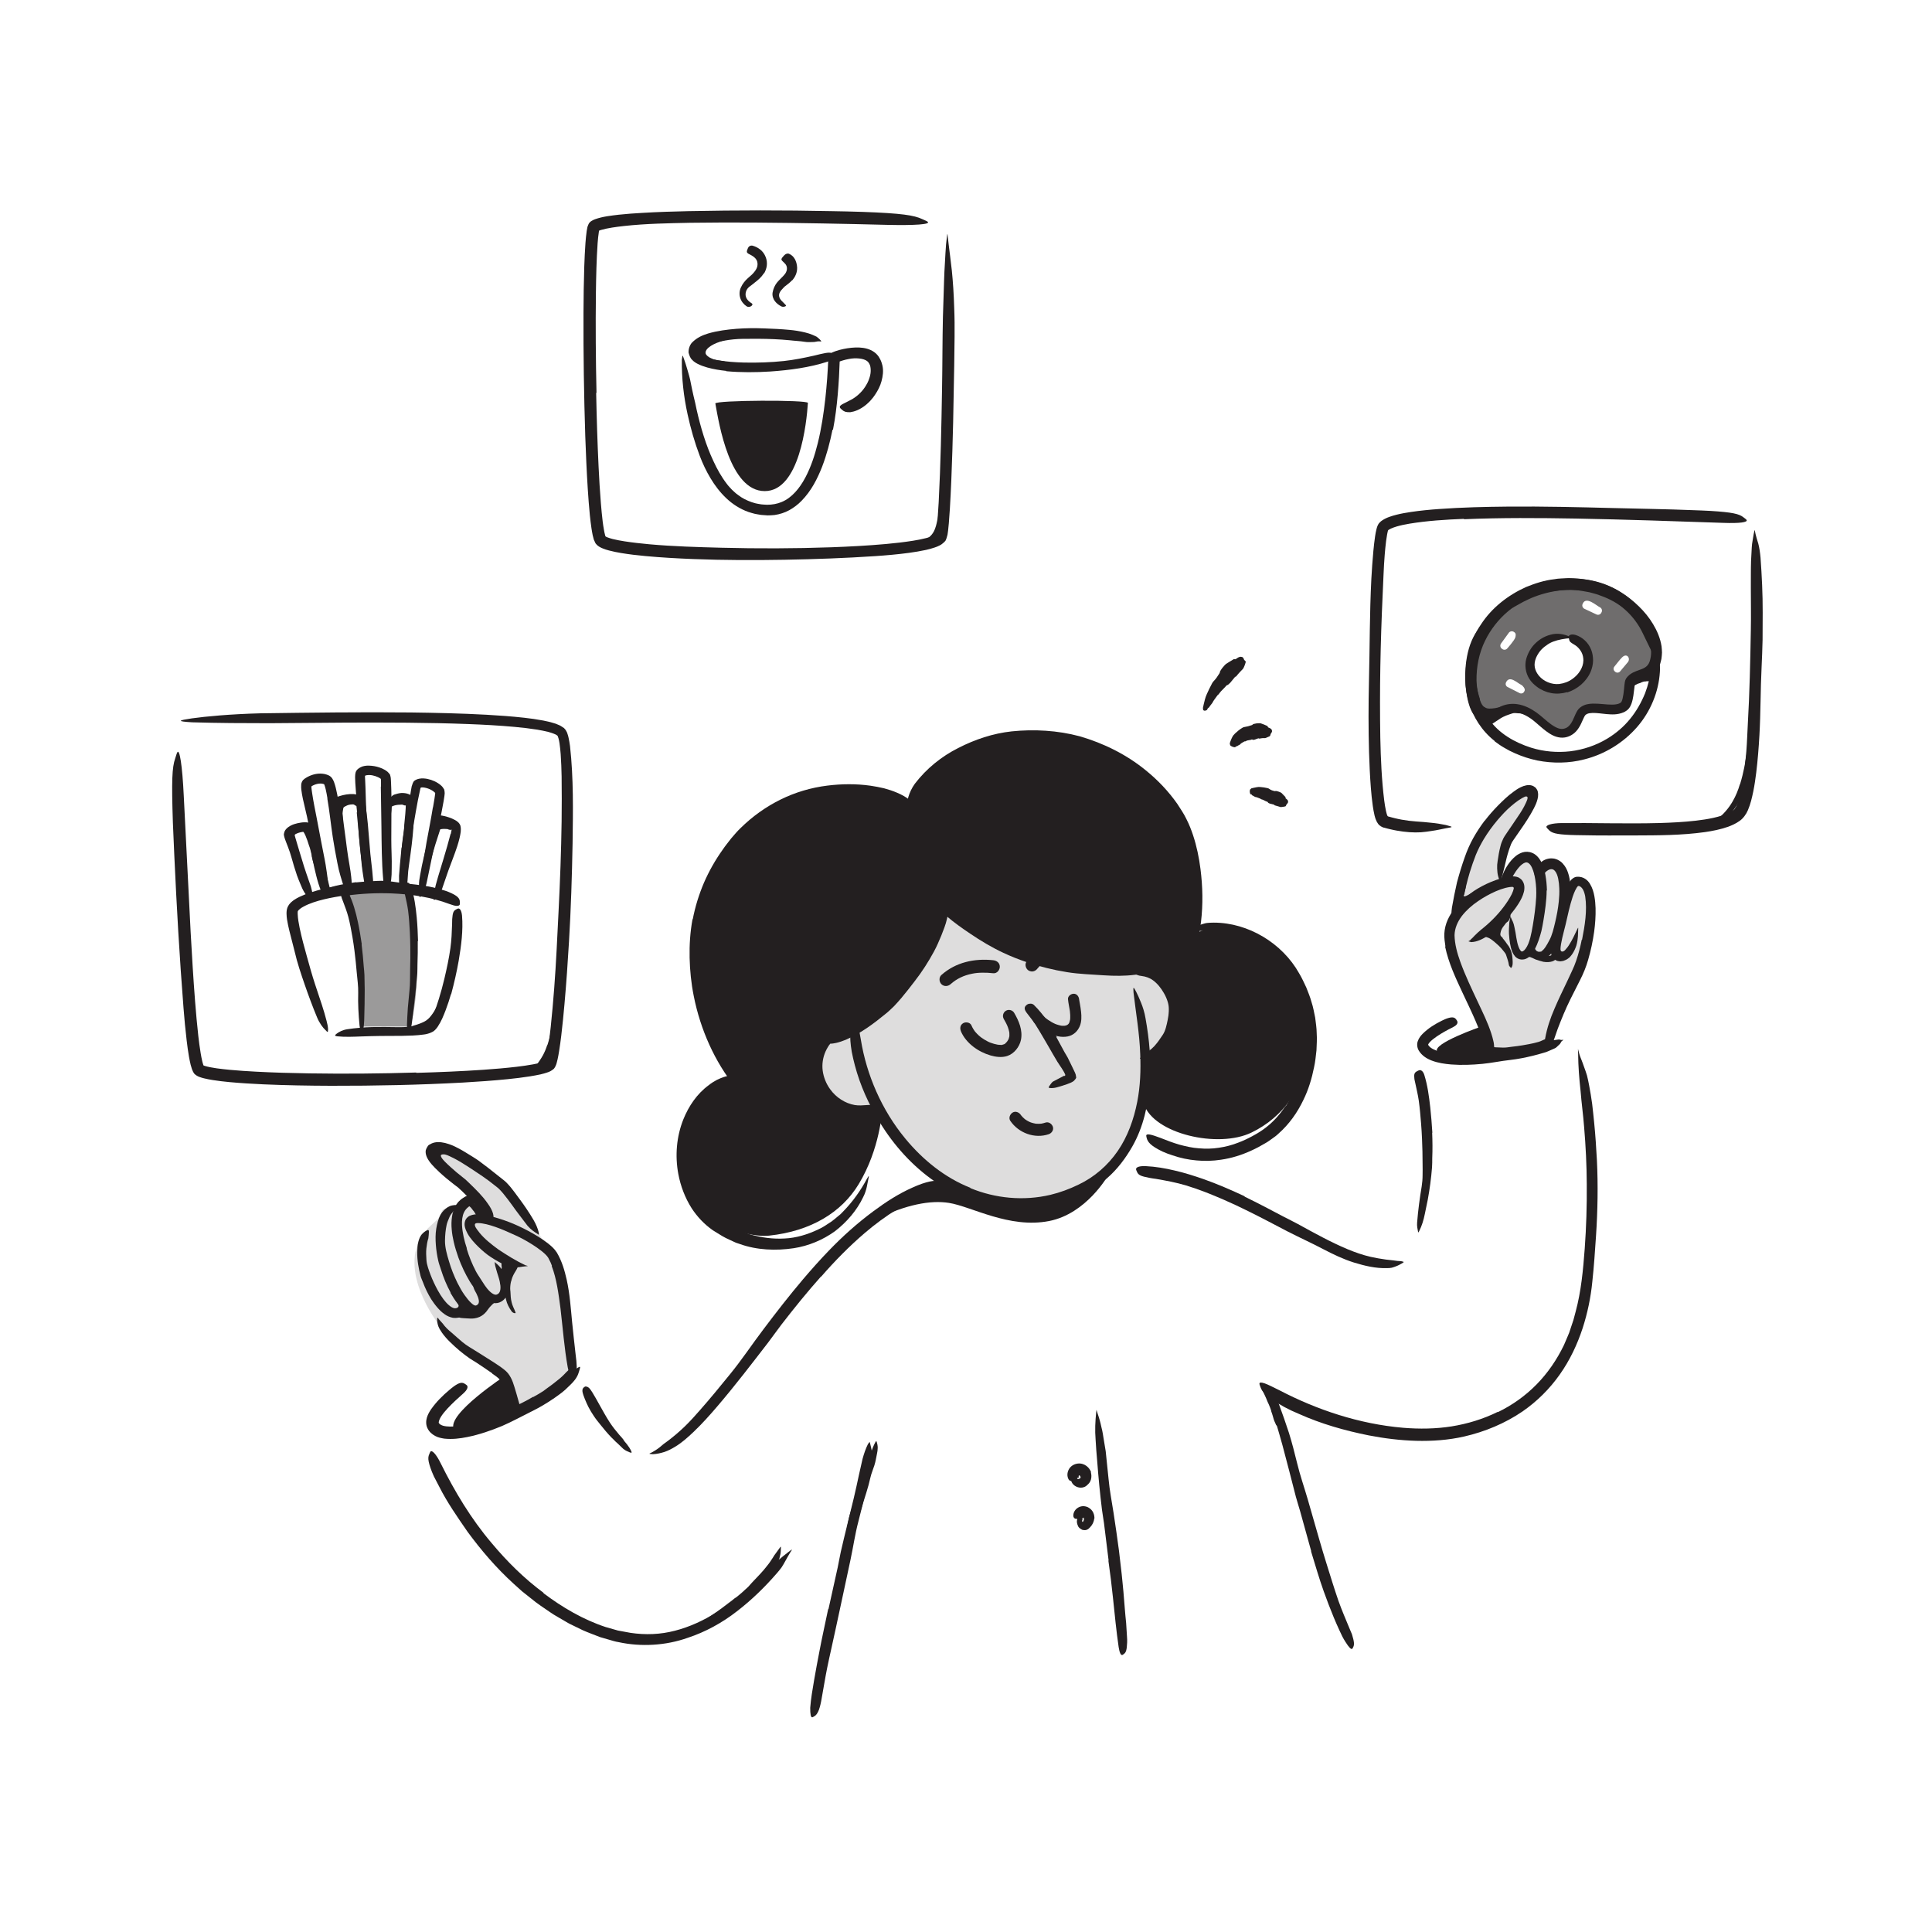 <?xml version="1.0" encoding="UTF-8"?><svg id="Layer_1" xmlns="http://www.w3.org/2000/svg" width="520" height="520" viewBox="0 0 520 520"><defs><style>.cls-1{opacity:.45;}.cls-1,.cls-2,.cls-3,.cls-4{fill:#231f20;stroke-width:0px;}.cls-2{opacity:.15;}.cls-4{opacity:.65;}</style></defs><path class="cls-2" d="M229.59,277.48s-6.51.17-8.2,3.12c-1.69,2.94-2.37,12.89,0,14.41,2.37,1.52,9.05,4.69,12.53,4.3l3.48-.38s7.56,12.71,10.85,15.25c3.29,2.54,17.94,11.45,31.88,9.53,13.94-1.92,19.96-10.73,19.96-10.73l7.81-14.05.53-14.43s8.58-3.76,8.78-9.7-8.15-17.15-8.78-16.72-18.2.7-23.81,0c-5.61-.7-30.19-12.89-30.19-12.89,0,0-5.69,12.35-8.16,15.96s-16.66,16.33-16.66,16.33Z"/><path class="cls-3" d="M279.29,260.63s.23-.32.07-.09c-.15.21,0,0,.04-.04.11-.13.22-.26.33-.38.23-.25.47-.48.73-.7.06-.05.11-.1.17-.14.24-.2-.22.16-.05.03.14-.1.27-.2.41-.29.28-.19.57-.36.87-.51.13-.07.27-.14.4-.2.03-.01.37-.16.1-.05-.25.1,0,0,.05-.02.31-.12.63-.23.96-.31s.65-.15.99-.21c.22-.04-.46.05-.08.01.07,0,.15-.02.22-.02.19-.02.37-.02.56-.03.91-.02,1.79-.79,1.75-1.75s-.77-1.77-1.75-1.75c-3.52.09-6.73,1.85-8.79,4.68-.54.74-.15,1.98.63,2.39.91.48,1.82.16,2.39-.63h0Z"/><path class="cls-2" d="M401.06,280.6s-1.75-5.43-2.71-7.63-7.52-12.77-7.91-15.12c-.39-2.35-.85-7.11,0-8.53.85-1.42,2.67-9.67,2.67-9.67,0,0,3.4-15.7,6.68-18.1s8.67-9.95,10.61-9.22c1.94.74,2.78,2.13,2.23,3.07s-4.94,8.48-4.94,8.48c0,0-2.95,3.75-3.1,5.83s0,7.42,0,7.42c0,0,3.23-5.96,5-5.89,1.77.07,3.45,1.7,3.45,1.7,0,0,4.39-.53,5.67,0s3.78,5.61,3.78,5.61c0,0,2.73-2.65,3.91-.77s2.09,7.55,1.88,9.81-2.67,13.41-3.71,15.55c-1.03,2.13-6.65,10.62-6.94,13.16-.29,2.54-.5,5.63-3.2,5.96-2.7.32-12.06.05-12.06.05l-1.31-1.7Z"/><path class="cls-2" d="M153.84,365.03s-1.71-18.51-2.28-20.66-4.73-9.5-4.73-9.5c0,0-5.12-7.98-6.41-9.78-1.29-1.79-11.08-10.68-13.85-12.3-2.77-1.62-9.88-3.18-9.88-3.18,0,0-.24,2.35,1.59,4.42s9.65,7.48,9.65,7.48c0,0-3.92,1.16-4.55,3.09s-3.98-.62-4.56,1.7c-.58,2.31-3.16,3.15-5.11,6.09-6.34,9.53,3.13,22.61,5.11,25.03s10.09,8.13,11.62,9.02c0,0,4.59,1.99,5.6,3.78s2.27,10.06,6.05,8.09c3.77-1.97,10.56-6.96,10.56-6.96l1.18-6.32Z"/><path class="cls-3" d="M410.87,283.18c-.97.13-1.94.23-2.91.32-.36.03-.7.12-1.06.13-1.26.09-2.55-.04-3.82-.2-.56-.08-1.13-.15-1.7-.27-.36-.08-.72-.21-1.06-.39-.33-.19-.66-.43-.84-.79-.12-.21-.04-.23.2-.23.13,0,.27,0,.47-.04.18-.02.35-.02.52,0,.61.05,1.21.13,1.85.17.65.03,1.31.05,1.99.08.82.03,1.67-.14,2.51-.24.93-.1,1.87-.22,2.8-.38.58-.1,1.15-.19,1.73-.31.87-.18,1.75-.35,2.59-.61.66-.2,1.26-.56,1.9-.78.14-.05.27-.12.42-.16.54-.17.77-.03,1.01.41.05.1.12.19.16.29.13.31.01.73-.34.98-.53.35-1.07.73-1.68.94-.6.22-1.23.4-1.87.55-.94.23-1.91.4-2.88.57v-.05Z"/><path class="cls-3" d="M398.71,276.29s-13.53,4.66-11.86,6.78c1.67,2.12,14.21.86,14.21.86l-2.35-7.63Z"/><path class="cls-3" d="M342.15,379.7c-.18-.57-.41-1.13-.65-1.7-.08-.21-.21-.4-.29-.61-.29-.75-.61-1.5-.97-2.23-.16-.32-.34-.64-.48-.97-.2-.41-.38-.85-.51-1.29-.04-.14,0-.14.12-.07.12.07.35.19.55.38.34.33.72.64,1.01,1.01.26.38.5.78.71,1.21.25.51.64.96.94,1.46.35.54.61,1.14.88,1.73.16.37.31.74.45,1.12.23.57.38,1.17.57,1.75.13.46.33.9.45,1.38.03.1.07.21.08.31.04.4-.08.54-.51.62-.1.02-.2.04-.3.05-.34.03-.63-.11-.75-.35-.35-.71-.62-1.37-.8-2.11-.16-.54-.32-1.11-.54-1.66l.04-.02Z"/><path class="cls-3" d="M229.88,404.11l1.4-4.07c.18-.49.29-1.01.47-1.5.64-1.74,1.29-3.48,1.93-5.21.29-.77.54-1.55.78-2.33.26-1.01.69-1.98,1.19-2.92.16-.29.25-.22.35.1.09.31.25.89.24,1.51,0,.55-.09,1.08-.2,1.6-.1.52-.2,1.05-.31,1.57-.2,1.05-.53,2.06-.92,3.07-.47,1.2-.69,2.52-1.04,3.79-.37,1.39-.83,2.77-1.26,4.15l-.79,2.55c-.38,1.29-.81,2.58-1.16,3.87-.28,1-.38,2.03-.66,3.03-.06.22-.09.44-.16.66-.26.81-.49,1.02-1.02,1.05-.12,0-.25.03-.36.02-.39-.03-.6-.46-.59-1.09.04-.94.05-1.91.22-2.85.16-.94.36-1.89.58-2.83.38-1.39.84-2.76,1.26-4.15h.06Z"/><path class="cls-3" d="M197.97,430.06c1.19-.92,2.33-1.93,3.43-2.98.39-.4.72-.85,1.11-1.24,1.33-1.43,2.77-2.82,3.96-4.41.57-.68,1.05-1.42,1.53-2.16.27-.49.61-.95.95-1.4.32-.47.67-.93,1.01-1.39.22-.29.24-.23.22.1-.03.32,0,.95-.11,1.64-.06.3-.14.59-.21.89l-.11.45-.17.42c-.21.57-.49,1.09-.75,1.64-.51,1.09-1.24,2.06-2.03,2.96-.94,1.09-1.75,2.35-2.75,3.43-1.07,1.21-2.26,2.32-3.46,3.39-.75.66-1.52,1.29-2.3,1.9-.6.46-1.19.92-1.84,1.32l-.94.63-.96.6-1.46.96c-.48.33-.98.64-1.51.91-.23.11-.45.25-.7.35-.94.3-1.29.23-1.65-.27-.08-.11-.18-.22-.24-.34-.2-.4.04-.89.57-1.27.4-.26.78-.58,1.17-.88.4-.26.8-.53,1.2-.82.81-.53,1.61-1.12,2.42-1.71l1.78-1.35c.61-.43,1.2-.91,1.78-1.39l.05.05Z"/><path class="cls-3" d="M143.5,376.02c.95-.51,1.89-1.06,2.8-1.66.33-.23.62-.5.95-.72,1.16-.8,2.26-1.68,3.37-2.58.49-.4.94-.84,1.38-1.29.53-.6,1.15-1.13,1.78-1.66.2-.16.25-.08.22.17-.04.25-.1.71-.32,1.14-.38.78-.92,1.43-1.45,2.09-.53.66-1.13,1.27-1.83,1.76-.82.61-1.55,1.38-2.37,2.02-.89.72-1.85,1.36-2.81,1.98-.6.37-1.21.73-1.83,1.06-.93.53-1.91.97-2.85,1.45-.74.36-1.42.82-2.17,1.18-.17.07-.32.17-.49.23-.65.22-.9.15-1.18-.29-.06-.1-.14-.2-.19-.3-.17-.35-.01-.75.38-1.03,1.16-.87,2.47-1.39,3.75-2.06.95-.5,1.92-.98,2.84-1.55l.03.04Z"/><path class="cls-3" d="M136.05,370.22s-15.97,10.46-13.89,14.41c2.09,3.95,16.75-4.8,16.75-4.8l-2.87-9.61Z"/><path class="cls-3" d="M298.21,316.4s-5.76,10.27-15.83,12.24c-10.77,2.11-20.95-3.94-26.98-4.88-4.96-.78-11.52.44-19.52,4.36-6.85,3.36,6.21-7.32,11.27-7.6,3.84-.21,8.12-1.78,8.12-1.78,0,0,8.9,4.95,13.3,5.02s16.03-1.06,16.03-1.06l13.6-6.31Z"/><path class="cls-3" d="M307.89,297.19c2.64,7.95,19.95,12.02,28.99,7.62,8.6-4.18,13.86-11.88,16.08-22.51.95-4.54-1.96-13.91-4.4-19-2.44-5.09-9.39-9.44-15.61-12.2-6.22-2.76-11.8.36-11.8.36,0,0-.36-3.96,1.12-7.12s-.91-15.06-2.89-18.28c-1.98-3.23-5.36-10.75-8.87-13.73-3.51-2.98-10.55-8.99-15.32-11.13-4.77-2.14-15.61-3.17-21.4-2.9-5.8.26-14.69,4.59-19.36,7.38-4.66,2.79-9.86,10.91-9.86,10.91,0,0-5.76-2.72-10.56-3.82-4.8-1.11-16.89,1.25-22.91,3.68-6.02,2.43-13.61,11.25-19.29,20.7-5.69,9.45-3.8,23.87-4.01,31.4-.21,7.53,10.54,21.55,10.54,21.55l-10.54,6.58s-5.44,11.19-3.27,22.08c1.87,9.37,15.8,14.52,22.48,13.81,11.26-1.19,19.5-6.27,24.08-13.81,5.8-9.54,6.32-19.82,6.32-19.82,0,0-14.03,3.06-17.02-7.78-1.36-4.94,2.46-11.29,2.46-11.29,0,0,8.5-2.78,11.08-5.06s14.2-16.72,14.2-16.72l6.29-12.89s15.52,11.57,24.83,13.42c9.31,1.86,24.37,2.88,24.37,2.88,0,0,7.74-3.28,8.41,0,.67,3.28,3.88,4.38,3.85,7.05-.03,2.68-.5,8.28-1.34,9.93-.84,1.65-6.11,6.03-6.11,6.03l-.53,12.69Z"/><path class="cls-3" d="M220.94,343.61c-3.68,4.13-7.18,8.46-10.59,12.87-1.24,1.61-2.4,3.29-3.64,4.91-4.39,5.69-8.78,11.43-13.49,16.95-2.09,2.45-4.25,4.88-6.59,7.1-1.51,1.42-3.06,2.84-4.89,3.93-.9.56-1.85,1.06-2.86,1.41-1.02.32-2.08.57-3.14.62-1.35-.1-1.12-.07-.13-.57.48-.28,1.15-.67,1.86-1.22.35-.29.72-.6,1.11-.93.41-.28.82-.62,1.27-.93,1.55-1.18,3.05-2.46,4.49-3.85,1.43-1.4,2.8-2.9,4.13-4.44,2.7-3.06,5.32-6.26,7.95-9.5,3.17-3.86,6.05-8.22,9.16-12.31,3.4-4.51,6.88-8.99,10.55-13.32,2.26-2.66,4.59-5.27,7.02-7.79,3.68-3.82,7.67-7.39,11.93-10.54,3.3-2.45,6.73-4.69,10.53-6.37.84-.37,1.66-.73,2.54-1.03,1.63-.55,2.75-.76,3.56-.78.81-.02,1.31.19,1.73.55.19.16.43.32.55.5.4.62-.82,1.32-3.01,2.05-6.49,2.26-12.66,6.18-18.26,10.97-4.16,3.56-8.06,7.54-11.72,11.74l-.06-.05Z"/><path class="cls-3" d="M316.89,267.78c.34.94.61,1.91.67,3.07.03.55-.02.99-.03,1.49-.05.48-.09.96-.16,1.43-.11.68-.16,1.38-.36,2.04-.36,1.17-.84,2.28-1.45,3.33-.28.53-.64,1.03-.97,1.52-.39.46-.75.94-1.19,1.36-.73.77-1.54,1.48-2.43,2.05-1.11.75-2.53,1.27-3.88.94-.43-.27-.35-.09-.05-.4.3-.34.79-.81,1.32-1.18.25-.11.45-.36.69-.48.24-.12.45-.32.66-.48.22-.15.42-.34.61-.54.2-.18.4-.37.57-.59.74-.82,1.35-1.76,2.01-2.73.81-1.17,1.08-2.67,1.38-4.07.08-.39.13-.78.2-1.18.03-.39.09-.79.1-1.19.03-.84,0-1.46-.2-2.22-.24-.91-.63-1.84-1.14-2.7-.75-1.3-1.71-2.53-2.91-3.4-.92-.69-2.02-1.03-3.05-1.16-.22-.05-.45-.06-.67-.11-.21-.05-.38-.12-.52-.17-.15-.05-.26-.09-.36-.19-.2-.22-.33-.46-.45-.76-.05-.14-.13-.27-.16-.4-.06-.22,0-.41.2-.63.19-.21.53-.51.97-.6.33-.07.67-.1,1.02-.14.36-.06.7-.04,1.04.03.7.08,1.36.32,2.02.57,1.29.56,2.44,1.39,3.38,2.38,1.4,1.47,2.45,3.18,3.19,5.06l-.07.03Z"/><path class="cls-3" d="M261.17,319.78c6.75,2.79,14.36,3.51,21.55,1.81,2.62-.63,5.15-1.57,7.55-2.74,4.25-2.01,7.9-5.17,10.57-9.06,2.68-3.9,4.33-8.5,5.25-13.23.83-4.21.98-8.59.8-12.87-.18-5.53-1.16-11-1.8-16.54-.14-1.74.01-1.55.72-.19.36.68.8,1.66,1.28,2.86.5,1.2.96,2.65,1.23,4.26.51,2.85.9,5.72,1.12,8.63.21,2.9.21,5.84.02,8.77-.42,5.84-1.69,11.82-4.69,17.09-1.78,3.12-4.01,6.13-6.81,8.55-2.78,2.45-6.01,4.38-9.42,5.69-3.75,1.41-7.69,2.29-11.69,2.53-3.99.24-8.02-.16-11.88-1.15-2.37-.63-4.69-1.43-6.9-2.49-1.12-.48-2.18-1.1-3.26-1.67-1.03-.64-2.11-1.23-3.09-1.95-6.09-4.17-11.12-9.78-14.91-15.98-2.97-4.81-5.29-9.93-6.73-15.39-.32-1.2-.59-2.39-.83-3.62-.39-2.3-.45-3.84-.38-4.92.11-1.08.39-1.71.76-2.2.17-.23.33-.52.49-.65.54-.43,1.09,1.4,1.59,4.57,1.53,9.41,5.59,18.86,11.96,26.57,4.7,5.7,10.65,10.53,17.52,13.24l-.02.07Z"/><path class="cls-3" d="M346.06,297.75c1.47-2.29,2.64-4.82,3.52-7.46.84-2.66,1.34-5.44,1.58-8.24.12-2.05.06-4.11-.16-6.13-.33-3.59-1.22-7.11-2.8-10.35-1.58-3.24-3.74-6.23-6.51-8.58-2.44-2.11-5.35-3.69-8.39-4.69-1.97-.6-3.98-1.13-6.05-1.35-2.06-.22-4.13-.41-6.27-.58-1.33-.07-1.18-.18-.08-.61.55-.19,1.33-.65,2.32-.91.49-.14,1.04-.35,1.63-.43.58-.06,1.21-.09,1.86-.09,9.25,0,18.44,5.53,22.98,13.69.72,1.19,1.29,2.47,1.89,3.74.52,1.32,1.07,2.63,1.43,4,.46,1.35.67,2.75.97,4.13.17,1.4.4,2.8.41,4.2.11,1.54,0,3.08-.06,4.61-.18,1.53-.31,3.06-.65,4.56-.6,3.01-1.49,5.98-2.85,8.75-1.62,3.42-3.86,6.6-6.75,9.13-.51.51-1.11.93-1.71,1.35-.6.41-1.17.87-1.8,1.2-1.21.73-2.47,1.4-3.77,1.99-2.59,1.19-5.34,2.06-8.17,2.46-2.19.34-4.42.4-6.61.19-2.19-.19-4.36-.65-6.44-1.37-.93-.29-1.81-.62-2.7-1.02-3.25-1.57-3.97-2.6-4.23-3.59-.05-.24-.15-.5-.14-.69.04-.67,1.47-.28,3.78.59,1.7.67,3.39,1.33,5.13,1.83,1.74.47,3.51.88,5.29.99,1.78.16,3.58.13,5.35-.15,1.78-.26,3.54-.71,5.25-1.39,1.28-.47,2.52-1.07,3.75-1.73,1.23-.66,2.45-1.4,3.47-2.19,2.12-1.59,3.95-3.62,5.44-5.92l.08.04Z"/><path class="cls-3" d="M158.26,377.07c-.23-.4-.47-.79-.7-1.16-.12-.18-.24-.36-.34-.5l-.12-.16s-.04,0,0-.04c.12-.11.23-.23.32-.36.05-.07.09-.14.13-.21l.06-.11.04-.05c.05-.06.08-.15.06-.24l.03-.06s.03.03.04.03c.03.02.09.05.14.05.07,0,.3.05.45.02.13-.02.49-.03.57-.05,0-.01,0,0,0,.02,0,.04.03.15.05.25.05.2.13.43.21.65.17.46.36.92.57,1.38.28.64.66,1.24.96,1.88.56,1.12,1.12,2.2,1.86,3.13.78.99,1.61,1.97,2.45,2.94.76.86,1.51,1.72,2.26,2.57.97,1.09,1.98,2.17,2.62,3.56.2.43.01.47-.41.3-.4-.18-1.17-.44-1.79-.98-1.06-1.02-2.12-2.03-3.18-3.06-1.03-1.07-1.99-2.21-2.93-3.4l-.88-1.1c-.32-.4-.6-.8-.87-1.2-.54-.8-1.04-1.61-1.47-2.45-.34-.69-.67-1.39-.96-2.12-.15-.36-.29-.73-.42-1.12-.06-.2-.13-.39-.18-.62-.03-.12-.05-.23-.07-.4,0-.07-.02-.18,0-.32,0-.03.03-.22.08-.32l.04-.09s.07-.11.11-.16c.09-.11.2-.2.31-.27l.21-.12h.21c.16.02.33.07.48.14.14.07.14.09.21.14.13.09.19.17.25.23.14.14.21.25.31.38.17.23.32.46.46.69.68,1.09,1.26,2.18,1.87,3.26.92,1.64,1.82,3.29,2.83,4.84.79,1.2,1.68,2.3,2.58,3.36.2.23.41.44.61.67.74.84.86,1.15.72,1.69-.03.12-.05.26-.1.37-.14.37-.77.3-1.52-.28-2.12-1.78-3.63-4.09-5.11-6.4-1.08-1.72-2.07-3.49-3.11-5.18l.05-.03Z"/><path class="cls-3" d="M146.27,428.8c5.09,3.83,10.68,7.12,16.71,9.11l3.33.95c1.13.2,2.26.4,3.38.62,3.99.6,8.04.46,11.97-.57,3.93-1,7.7-2.76,11.2-4.94,3.13-1.92,6.06-4.23,8.8-6.69,1.73-1.61,3.47-3.22,5.18-4.88.87-.81,1.69-1.68,2.61-2.45.92-.77,1.84-1.54,2.81-2.27,1.21-.9,1.04-.79.35.3-.35.54-.77,1.37-1.33,2.34-.28.48-.56,1.03-.92,1.55-.38.51-.79,1.03-1.25,1.55-3.22,3.72-6.78,7.2-10.76,10.26-3.95,3.08-8.47,5.58-13.34,7.17-5.77,2.04-12.45,2.46-18.53,1.13-.85-.12-1.66-.4-2.48-.63l-2.45-.71c-1.58-.62-3.18-1.19-4.73-1.88l-2.28-1.11c-.76-.37-1.53-.72-2.24-1.17l-2.18-1.27c-.73-.42-1.46-.85-2.14-1.34-1.71-1.17-3.44-2.3-5.03-3.63-.81-.64-1.63-1.27-2.43-1.93l-2.3-2.07c-4.62-4.2-8.72-8.98-12.38-13.97-2.73-3.95-5.45-7.84-7.61-12.11-.48-.94-.98-1.84-1.45-2.79-.81-1.79-1.2-3.04-1.39-3.94-.19-.9-.11-1.49.14-2.02.11-.24.19-.54.32-.7.41-.53,1.59.71,2.8,3.21,3.67,7.39,8.1,14.86,13.73,21.46,4.12,4.93,8.75,9.51,13.93,13.34l-.04.07Z"/><path class="cls-3" d="M334.98,322.07c3.56,1.73,7.05,3.57,10.52,5.41,1.27.67,2.56,1.27,3.81,1.96,4.41,2.42,8.79,4.86,13.37,6.78,2.03.84,4.12,1.58,6.23,2.06,1.35.31,2.72.53,4.09.73l2.06.23,1.04.14c.35.03.7.03,1.05.08.89.18.8.22.08.64-.36.2-.89.51-1.55.75-.33.12-.7.27-1.09.36-.4.09-.81.1-1.25.11-3.1.1-6.11-.64-8.97-1.52-2.87-.91-5.57-2.21-8.2-3.58-3.14-1.66-6.48-3.16-9.67-4.8-3.5-1.82-6.97-3.68-10.49-5.41-2.16-1.07-4.35-2.11-6.56-3.07-3.35-1.45-6.75-2.83-10.22-3.87-2.69-.82-5.42-1.3-8.14-1.78-.6-.09-1.2-.15-1.8-.28-2.23-.43-2.91-.73-3.27-1.62-.08-.2-.2-.4-.24-.6-.13-.64.88-1,2.62-.92,2.57.12,5.18.56,7.77,1.18,2.6.59,5.18,1.42,7.74,2.3,3.79,1.34,7.48,2.95,11.1,4.64l-.03.07Z"/><path class="cls-3" d="M385.47,304.91c.09,2.27.12,4.54.02,6.82,0,.83,0,1.66-.06,2.49-.23,2.93-.62,5.83-1.15,8.7-.28,1.26-.5,2.54-.78,3.79-.32,1.61-.79,3.2-1.55,4.69-.24.46-.25.39-.32-.08-.03-.23-.09-.56-.17-.96-.06-.39-.08-.84-.04-1.31.26-3.31.69-6.5,1.23-9.75.15-.97.24-1.98.24-2.99.04-1.01,0-2.03,0-3.04.01-2.22-.06-4.44-.15-6.68-.06-1.37-.14-2.75-.25-4.13-.17-2.08-.34-4.19-.63-6.25-.23-1.6-.62-3.16-.95-4.74-.07-.35-.17-.69-.22-1.04-.17-1.31,0-1.76.73-2.12.17-.08.33-.19.5-.24.58-.19,1.13.29,1.43,1.23.87,2.77,1.27,5.75,1.61,8.78.25,2.25.41,4.53.56,6.81h-.07Z"/><path class="cls-3" d="M352.92,417.51l-2.99-10.77c-.36-1.31-.81-2.59-1.15-3.9-1.2-4.63-2.36-9.27-3.61-13.88-.57-2.04-1.15-4.09-1.76-6.1-.4-1.29-.79-2.58-1.19-3.88l-.28-.97-.19-1c-.12-.67-.23-1.34-.35-2.01-.13-.84.09-.79.62-.21.27.29.62.71,1.02,1.22.2.26.41.54.62.84.11.15.2.31.32.47.07.17.15.35.22.53.95,2.6,1.88,5.21,2.73,7.84.82,2.64,1.51,5.33,2.17,8.04.77,3.24,1.92,6.51,2.87,9.78l3.1,10.79c.64,2.21,1.29,4.42,1.98,6.61,1.04,3.32,2.06,6.67,3.19,9.94.9,2.53,1.95,4.95,2.96,7.4.23.54.45,1.07.68,1.61.64,2.09.67,2.82.34,3.46-.08.15-.14.32-.23.42-.29.34-.94-.36-1.81-1.75-.68-1.02-1.2-2.12-1.7-3.24-.51-1.12-1.02-2.25-1.49-3.4-.96-2.3-1.85-4.67-2.71-7.05-1.27-3.54-2.3-7.17-3.41-10.76l.07-.03Z"/><path class="cls-3" d="M222.98,433.11l2.5-11.29c.3-1.37.51-2.77.82-4.14,1.11-4.84,2.33-9.65,3.5-14.48.52-2.14.96-4.31,1.43-6.44.31-1.37.62-2.74.93-4.11.38-1.36.81-2.7,1.46-3.99.59-.76.41-.68.64.14.13.41.23.97.37,1.66.11.68.13,1.44.05,2.25-.9,5.65-2.2,11.19-3.64,16.78-.89,3.34-1.39,6.89-2.13,10.34l-2.44,11.39c-.5,2.34-1.01,4.68-1.51,7.01-.74,3.54-1.59,7.08-2.31,10.61-.56,2.74-.97,5.45-1.48,8.18-.11.6-.19,1.19-.35,1.79-.14.55-.27,1.01-.4,1.38-.14.37-.3.66-.43.9-.29.47-.56.72-.89.89-.15.08-.31.19-.44.23-.43.12-.61-.87-.59-2.57.19-2.48.63-4.97,1.06-7.5.43-2.53.92-5.08,1.41-7.64.71-3.8,1.58-7.59,2.36-11.4h.08Z"/><path class="cls-3" d="M298.38,420l-1.24-10.05c-.16-1.22-.4-2.44-.55-3.66-.53-4.33-.95-8.68-1.28-13.04-.18-1.93-.32-3.88-.43-5.8-.21-2.46-.09-4.96.17-7.43.1-.77.06-.67.23-.02.19.64.64,1.82.96,3.21.12.62.29,1.23.43,1.85.15.61.21,1.23.32,1.85.18,1.23.43,2.46.61,3.69.27,2.48.53,4.96.77,7.48.27,3,.88,6.09,1.35,9.15.51,3.36,1.01,6.74,1.45,10.13.26,2.09.49,4.18.73,6.28.18,1.58.3,3.18.47,4.77.13,1.59.26,3.18.39,4.76.09,1.23.22,2.45.34,3.66l.23,3.65c.04.54.07,1.06.04,1.61-.09,2.01-.29,2.65-.87,3.07-.13.09-.26.22-.39.27-.43.18-.8-.64-1.02-2.09-.63-4.29-1.06-8.75-1.53-13.25-.35-3.34-.75-6.7-1.24-10.06l.08-.02Z"/><path class="cls-3" d="M468.33,211.09c.49-1.58.89-3.22,1.22-4.89.12-.61.19-1.23.3-1.84l.58-3.26c.19-1.09.43-2.17.61-3.26.16-.97.28-1.95.4-2.91.14-1.24.28-2.44.43-3.73.05-.39.09-.33.15,0,.05.33.14.95.15,1.67.04,2.57.04,5.15-.28,7.71-.26,1.53-.41,3.13-.64,4.7-.27,1.72-.58,3.45-1.06,5.16-.3,1.05-.65,2.08-1.06,3.09-.62,1.53-1.45,3-2.42,4.33-.76,1.03-1.56,2.02-2.55,2.87-.22.18-.43.37-.67.53-.9.59-1.28.62-1.63.39-.08-.05-.18-.1-.24-.16-.21-.22.07-.58.62-1.02,1.62-1.31,3.06-2.93,4.14-4.84.81-1.4,1.44-2.94,1.91-4.54h.04Z"/><path class="cls-3" d="M402.26,199.42c-3.38-2.66-5.82-6.45-6.98-10.53-.6-2.04-.87-4.15-.9-6.24-.03-1.05.09-2.09.19-3.13.06-.52.08-1.04.18-1.55l.34-1.53c.16-.75.31-1.49.59-2.2.25-.72.48-1.45.75-2.16.66-1.37,1.27-2.78,2.17-4.01,2.93-4.52,7.31-7.89,12.11-10.06,2.44-.99,4.97-1.82,7.6-2.11,1.29-.26,2.62-.21,3.93-.3.66,0,1.31.07,1.97.1.66.03,1.31.07,1.96.2,4.59.63,9.15,2.38,12.69,5.46,2.3,1.92,4.15,4.37,5.44,7.06.68,1.33,1.13,2.76,1.47,4.2.15.72.29,1.45.39,2.18.06.73.07,1.47.05,2.2-.04,1.82-.24,1.56-.81.13-.72-1.47-1.87-3.84-3.21-6.61-1.14-2.43-2.75-4.59-4.7-6.34-1.94-1.77-4.3-3.03-6.8-3.9-.62-.23-1.25-.46-1.91-.61l-.97-.26c-.33-.08-.66-.12-.99-.18-.66-.1-1.32-.26-1.99-.32l-2.02-.13c-2.7-.04-5.43.3-8.08,1.03-3.17.9-6.22,2.51-8.81,4.7-2.6,2.18-4.73,4.91-6.2,7.93-1.64,3.32-2.37,7.06-2.31,10.78.13,3.71,1.22,7.4,3.4,10.41,2.6,3.76,6.85,6.2,11.29,7.61,3.38,1.06,6.99,1.37,10.52.97,3.52-.43,6.96-1.58,9.98-3.41,2.34-1.42,4.44-3.2,6.13-5.29,1.71-2.08,3.03-4.43,4.04-6.9.19-.56.38-1.11.57-1.66.16-.56.31-1.12.47-1.7,1-4.28,1.12-5.72,1.75-6.69.13-.22.25-.52.37-.66.19-.23.36.13.57.98.11.43.22.98.24,1.65.04.67.09,1.46.02,2.34-.32,5.23-2.46,10.6-6.14,14.82-3.67,4.22-8.72,7.34-14.25,8.71-4.1,1.06-8.44,1.1-12.59.29-2.08-.43-4.1-1.09-6.03-1.95l-1.43-.67-1.38-.77c-.92-.52-1.83-1.14-2.68-1.8l.04-.06Z"/><path class="cls-4" d="M445.43,171.17c-1.51-1.02-8.91-11.14-11.37-11.74-2.46-.6-15.42-2.12-17.48-1.71-2.06.41-12.19,6.1-12.8,6.63-.61.52-2.98,3.36-2.98,3.36-.47.68-4.34,6.43-4.51,11.13-.18,4.7,1.29,9.18,1.45,10.63s1.72,4.19,3.06,3.7c1.35-.49,2.96-2.23,5.18-2.32,2.22-.08,7.31.35,8.56,2.38,1.25,2.03,4.42,4.26,5.61,4.13,1.18-.13,3.8-2.29,3.8-2.29,0,0,1.51-3.99,3.02-4.25,1.51-.27,8.12-.09,8.12-.09l3.29-1.4.79-6.79s5.85-1.54,6.26-3.52c.4-1.98,1.5-6.84,0-7.85ZM404.35,174.69l-.14-.1c-.44-.32-.53-.94-.21-1.38l2.1-2.9c.32-.44.95-.53,1.39-.21l.13.09c.44.32.37.87.22,1.39-.24.81-2.11,2.89-2.11,2.89-.32.44-.94.54-1.38.22ZM410.36,185.89l-.11.23c-.21.46-.76.66-1.22.44l-3.25-1.65c-.46-.21-.65-.75-.44-1.22.93-2.05,3,.12,4.09.63.46.22,1.15,1.12.93,1.57ZM426.97,181.42c-.54,1.13-2.71,2.83-4.48,3.72-1.78.89-5.12-.15-6.28,0-1.15.15-3.54-3.32-4.44-5.1-.9-1.79.86-4.54.86-4.54,0,0,4.17-3.77,5.42-4.33,1.25-.57,4.88.6,5.92,1.06,1.04.47,2.55,1.29,3,2.56.45,1.27.54,5.5,0,6.63ZM431.08,164.75l-.08.15c-.23.5-.82.71-1.31.48l-3.25-1.53c-.49-.23-.7-.82-.47-1.31,0,0,.07-.15.07-.15.93-1.93,3.64.62,4.56,1.05.49.23.71.82.48,1.31ZM438.12,178.24l-2.07,2.47c-.32.39-.9.44-1.29.12l-.14-.12c-.38-.33-.44-.9-.11-1.29.65-.77,1.39-1.83,2.11-2.52,1.33-1.27,2.32.39,1.5,1.34Z"/><path class="cls-3" d="M398.29,188.25c.21.72.51,1.39.93,1.82l.25.2c.09.04.18.07.26.14.51.43,1.68.34,2.72.18.47-.09.94-.19,1.4-.32.59-.18,1.16-.4,1.83-.36.22.03.22.1.13.34-.09.21-.25.67-.56.89-.58.31-1.17.59-1.79.82-.63.2-1.3.31-2,.34-.42.01-.85.06-1.37.04-.51-.05-1.04-.16-1.48-.45-.97-.63-1.47-1.57-1.81-2.43-.19-.54-.36-1.09-.46-1.63-.17-.83-.23-1.65-.34-2.46-.08-.63-.22-1.24-.27-1.86,0-.14-.02-.27-.01-.41.02-.52.13-.68.41-.79.07-.03.13-.06.19-.07.21-.05.4.16.53.51.44,1.06.57,2.16.85,3.22.18.79.42,1.55.65,2.27l-.04.02Z"/><path class="cls-3" d="M403.18,191.61c.68-.35,1.33-.58,2.01-.8.25-.08.48-.2.73-.25.89-.2,1.83-.29,2.77-.2.42.07.84.13,1.25.29.56.12.97.68,1.11,1.19.05.16,0,.16-.18.15-.17-.03-.51,0-.77.03-.1,0-.22.02-.32.04-.1.02-.16-.02-.25-.02-.16-.03-.34-.03-.51-.04-.35.01-.75-.05-1.19-.08-.53-.05-1.06.19-1.58.36-.58.19-1.16.41-1.71.69-.33.16-.66.36-.98.59-.53.35-1.05.7-1.58,1.04-.42.28-.84.63-1.37.85-.12.04-.23.12-.35.14-.47.08-.64-.07-.73-.53-.02-.11-.05-.21-.06-.32-.03-.36.11-.67.3-.82.57-.44,1.04-.74,1.7-1.23.48-.36,1.03-.75,1.68-1.12l.03.04Z"/><path class="cls-3" d="M442.77,183.39c-.3.04-.62.12-.93.25-.12.04-.2.14-.33.17-.45.11-.89.29-1.3.52-.18.1-.35.22-.51.36-.2.17-.39.36-.64.49-.08.04-.17-.05-.23-.2-.06-.15-.11-.37-.04-.53.27-.53.59-1.07,1.13-1.35.32-.17.55-.47.86-.68.36-.19.74-.35,1.15-.48.25-.08.5-.14.76-.19.4-.08.81-.08,1.24-.05.33.02.71.01,1.07.16.08.03.18.04.23.1.22.22.19.39-.08.7-.06.07-.12.14-.19.21-.22.21-.49.34-.65.38-.47.14-.49.11-.8.11-.2-.01-.47,0-.75.08v-.04Z"/><path class="cls-3" d="M445.65,180.8c-.51.64-1.21,1.16-1.86,1.49-.66.34-1.28.54-1.81.72-.53.18-.96.33-1.28.51-.18.08-.29.18-.42.28l-.17.15c-.07.09-.06.07-.06.06-.01.02-.02.04-.03.06,0,.01,0,.02,0,.04l-.03.2-.11.93c-.07.65-.15,1.32-.26,2.01-.11.7-.24,1.4-.53,2.2-.08.2-.17.42-.28.63-.17.24-.28.53-.51.72l-.31.32-.35.24c-.21.12-.41.28-.62.35-1.73.74-3.26.59-4.61.49-1.36-.13-2.62-.33-3.75-.31-.57.02-1.12.08-1.48.26-.4.22-.5.25-.8.83-.54,1.04-.99,2.56-2.15,3.84-1.03,1.14-2.62,1.87-4.24,1.7-1.6-.16-2.79-.96-3.83-1.71-1.03-.77-1.93-1.61-2.82-2.36-.88-.76-1.77-1.4-2.75-1.9-1.94-1-4.17-1.25-6.02-.19-.99.5-2.01,1.3-3.47,1.64-1.5.32-3.08-.23-4.08-1.3-.89-.93-1.34-2.07-1.66-3.15-.33-1.08-.52-2.16-.69-3.25-.32-2.17-.39-4.37-.22-6.54.22-2.78.78-5.61,2.05-8.16,1.26-2.55,3.22-4.74,5.55-6.26,1.51-.86,1.27-.75.34.37-.22.3-.52.6-.82,1-.27.42-.58.89-.9,1.39-.36.47-.57,1.12-.91,1.69-.36.56-.59,1.25-.92,1.89-.32.56-.45,1.22-.7,1.8-.28.58-.41,1.23-.62,1.84-.36,1.25-.58,2.54-.74,3.84-.29,2.61-.14,5.29.31,7.86.25,1.27.57,2.57,1.09,3.46.54.91,1.27,1.35,2.12,1.32.79,0,1.89-.73,3.25-1.46,1.43-.78,3.24-1.06,4.83-.81,1.94.29,3.64,1.17,5.13,2.22,1.5,1.08,2.69,2.3,4,3.23.65.46,1.31.85,1.95,1.06.65.22,1.21.2,1.79,0,1.19-.39,1.88-1.64,2.54-3.23.17-.4.35-.82.61-1.28.12-.23.29-.47.5-.72.23-.27.48-.44.73-.61,1.02-.66,2.12-.79,3.06-.82,1.92-.04,3.62.29,5.19.27.78,0,1.5-.09,2.03-.35.28-.17.41-.22.5-.39.1-.19.24-.54.32-.91.18-.74.28-1.57.37-2.41l.13-1.29c.03-.24.05-.42.1-.73.06-.33.16-.65.33-.94l.24-.31c.07-.09.12-.17.2-.24l.44-.42c.31-.25.64-.47.98-.64,1.23-.62,2.38-.83,3.15-1.32.77-.45,1.25-1.15,1.48-2.16.54-1.94.19-4.12-.67-6.11-.67-1.51-1.59-2.93-2.63-4.25-1.07-1.31-2.29-2.5-3.59-3.59-2.66-2.11-5.72-3.72-9-4.37-5.14-1.03-10.46-.42-15.24,1.39-1.06.4-2.04.89-3.06,1.39-3.67,2.02-4.76,2.77-6,2.74-.28,0-.61.05-.82,0-.35-.08-.26-.49.22-1.21.24-.36.57-.8,1.05-1.24.47-.44,1.02-.98,1.73-1.45,4.15-2.89,9.25-4.66,14.54-5.05,2.65-.2,5.36-.06,8.02.51,1.32.29,2.68.69,3.96,1.23,1.28.53,2.51,1.17,3.66,1.9,1.73,1.07,3.32,2.34,4.77,3.76,1.46,1.41,2.77,3,3.84,4.79,1.07,1.78,1.94,3.76,2.28,5.97.04.56.13,1.12.12,1.69-.05.58-.05,1.16-.16,1.73-.15.58-.25,1.14-.47,1.72-.23.58-.53,1.19-.99,1.73l-.06-.03Z"/><path class="cls-3" d="M421.79,186.29c-1.34.4-2.85.52-4.25.26-1.4-.26-2.72-.83-3.84-1.67-.82-.62-1.59-1.34-2.13-2.24-.98-1.58-1.24-3.62-.77-5.34.48-1.66,1.38-3.2,2.64-4.33,1.09-1.02,2.44-1.76,3.85-2.13,1.81-.53,3.78-.2,5.36.61.5.25.39.3-.1.33-.48.01-1.35.12-2.25.29-1.59.31-3.01.77-4.14,1.68-1.2.79-2.14,1.93-2.73,3.3-.34.85-.49,1.7-.34,2.54.15.84.56,1.63,1.13,2.31,1.26,1.5,3.39,2.4,5.42,2.2,1.27-.15,2.56-.61,3.62-1.4,1.62-1.15,2.87-2.98,2.91-4.94,0-.74-.15-1.5-.47-2.13-.32-.64-.78-1.2-1.3-1.65-.23-.2-.49-.35-.74-.51-.95-.56-1.22-.72-1.35-1.47-.03-.17-.09-.34-.11-.5-.09-.52.66-.97,1.9-.59,1.8.57,3.38,2,4.14,3.9.4.97.53,1.96.54,3-.02,1.03-.27,2.04-.65,2.98-1.2,2.77-3.6,4.7-6.31,5.58l-.02-.06Z"/><path class="cls-3" d="M394.04,139.65c-4.94.2-9.91.51-14.69,1.3-1.19.2-2.36.44-3.45.76-.53.17-1.07.34-1.51.55-.23.1-.42.21-.58.31-.12.09-.14.08-.18.15-.03-.05-.2.59-.29,1.14-.1.57-.19,1.16-.27,1.76-.15,1.2-.27,2.43-.37,3.65-.3,3.59-.37,7.22-.56,10.84-.59,12.79-.85,25.62-.63,38.44.12,5.67.37,11.41,1.06,16.94.12.93.27,1.86.46,2.75l.16.65c.07.19.12.43.15.49.07.19.19.4.42.4.08.04.08.02.25.07l.47.13.94.24c.63.15,1.26.29,1.89.4,1.27.23,2.54.38,3.85.48,1.31.08,2.64.19,3.98.34,1.34.12,2.68.33,4,.61,2.24.59,1.92.54-.02.89-.97.18-2.35.52-3.99.74-.83.12-1.72.27-2.68.33-.96.05-2,.06-3.1-.02-1.13-.09-2.28-.22-3.41-.43-.56-.11-1.13-.21-1.68-.35l-.83-.2-.41-.11c-.26-.06-.52-.16-.8-.2-.15-.12-.34-.17-.5-.26l-.13-.06c.02-.1-.07-.07-.09-.11-.08-.05-.17-.09-.24-.15-.28-.26-.48-.59-.68-.92-.17-.32-.33-.77-.43-1.03-.07-.24-.14-.48-.19-.69-.21-.89-.35-1.71-.47-2.54-.24-1.64-.39-3.25-.52-4.86-.25-3.21-.39-6.41-.49-9.6-.18-6.39-.17-12.78-.02-19.19.22-8.97.17-18.29.64-27.48.14-2.52.31-5.05.55-7.58.12-1.27.26-2.54.45-3.83.1-.65.2-1.29.38-1.98.04-.18.09-.34.16-.56.07-.24.19-.46.3-.69l.2-.32.26-.27c.17-.18.37-.35.57-.48.69-.47,1.35-.76,2-.99.65-.24,1.3-.42,1.94-.58,1.28-.32,2.55-.54,3.82-.73,2.54-.38,5.07-.62,7.6-.8,6.22-.45,12.44-.59,18.64-.65,9.4-.08,18.83.15,28.15.39,7.24.19,14.35.28,21.52.57,1.58.06,3.12.11,4.72.2,5.9.37,7.77.79,8.94,1.76.27.22.63.44.77.65.49.67-1.94.97-6.23.81-12.74-.43-26.19-.91-39.69-1.16-10.02-.17-20.1-.25-30.1.18l-.02-.08Z"/><path class="cls-3" d="M465.4,218.81c.58-.3,1.09-.64,1.4-.98.24-.31.59-.85.82-1.54.52-1.33.9-2.87,1.18-4.44.6-3.14.95-6.4,1.23-9.66.19-2.39.26-4.79.39-7.18.49-8.46.67-16.97.82-25.48.08-3.78,0-7.58,0-11.33.02-2.41-.02-4.83.06-7.24.05-1.21.11-2.42.19-3.62.02-.6.12-1.21.22-1.81.1-.6.18-1.2.3-1.81.35-1.5.2-1.3.49-.02.15.64.4,1.54.75,2.63.29,1.09.47,2.36.6,3.75.35,4.91.6,9.82.58,14.75.01,2.47,0,4.93-.03,7.41-.06,2.47-.15,4.95-.27,7.44-.3,5.94-.23,12.14-.58,18.23-.19,3.35-.45,6.7-.86,10.06-.21,1.68-.45,3.36-.79,5.04-.36,1.69-.72,3.37-1.46,5.08-.43,1.03-1.28,2.24-2.28,2.9-.98.7-2.02,1.15-3.05,1.54-2.07.72-4.15,1.13-6.22,1.43-6.29.88-12.58.88-18.77.9-4.82,0-9.54.05-14.3-.06-1.05-.02-2.07-.02-3.13-.07-3.91-.16-5.14-.53-5.92-1.45-.18-.2-.42-.4-.51-.58-.33-.57,1.3-1.16,4.16-1.17,8.47-.08,17.37.23,26.22-.01,3.28-.1,6.57-.26,9.78-.63,1.6-.19,3.19-.42,4.72-.76,1.52-.34,3-.78,4.19-1.39l.05.07Z"/><path class="cls-3" d="M187.67,320.59c.94,2.11,2.23,4.05,3.79,5.71.39.42.82.79,1.24,1.18.47.34.85.73,1.39,1.03l1.51.97.76.49c.26.15.53.27.8.4.79.37,1.57.78,2.39,1.07.83.27,1.66.54,2.48.84,2.95.82,6.04,1.25,9.15,1.06,3.12-.14,6.18-1.07,9.01-2.42,1.29-.55,2.43-1.39,3.61-2.15.58-.4,1.09-.88,1.64-1.32l.81-.67c.25-.24.49-.5.73-.75,2.51-2.57,4.64-5.54,6.38-8.8.58-1,.56-.85.36.12-.25.95-.37,2.91-1.41,4.89-1.7,3.56-4.38,6.67-7.57,9.14-3.27,2.36-7.12,3.97-11.12,4.58-4.77.71-9.93.53-14.58-1.16l-.96-.32c-.31-.13-.61-.28-.92-.42l-1.83-.86c-1.2-.61-2.31-1.38-3.47-2.07-2.27-1.59-4.2-3.63-5.69-5.91-1.8-2.83-2.99-6-3.6-9.24-.92-4.91-.49-10.08,1.36-14.71,1.44-3.57,3.67-6.89,6.85-9.21.67-.54,1.39-.99,2.16-1.4,2.91-1.4,4.04-1.26,4.84-.79.19.11.41.21.53.33.41.45-.67,1.15-2.46,2.19-2.63,1.57-4.97,3.52-6.69,6.01-.85,1.25-1.55,2.6-2.1,4.03-.57,1.42-.98,2.92-1.21,4.46-.72,4.56-.09,9.45,1.9,13.66l-.08.04Z"/><path class="cls-3" d="M309.46,212.53c-2.18-2.21-4.68-4.09-7.27-5.83l-2.02-1.19c-.34-.2-.67-.4-1.01-.59l-1.05-.52c-.71-.34-1.4-.71-2.11-1.03l-2.18-.88c-2.14-.82-4.36-1.4-6.59-1.9-7.86-1.78-16.22-1.44-23.85,1.54-3.38,1.29-6.61,3.06-9.47,5.21-3.75,2.72-6.72,6.21-9.16,10.11-.87,1.19-.78,1.06-.7-.26,0-1.34.48-3.9,2.2-6.27,3.12-4.07,7.16-7.33,11.66-9.59,4.48-2.3,9.32-3.93,14.39-4.48,6.02-.62,12.35-.27,18.29,1.32,6.47,1.87,12.61,4.92,17.82,9.18,3.21,2.6,6.09,5.63,8.47,9.02.84,1.33,1.74,2.6,2.43,4.05.72,1.41,1.31,2.88,1.8,4.37.99,2.98,1.61,6.04,2,9.1.61,4.76.7,9.5.14,14.26-.18,1.04-.26,2.08-.51,3.12-.88,3.87-1.67,4.99-2.8,5.43-.25.1-.52.26-.73.29-.36.05-.51-.34-.54-1.08-.03-.37.03-.81.13-1.32.08-.52.18-1.11.33-1.77,1.63-7.8,1.72-16.48-.34-24.57-.8-2.99-1.9-5.83-3.54-8.4-1.56-2.67-3.64-5.02-5.83-7.24l.05-.06Z"/><path class="cls-3" d="M186.45,247.44c.65-3.38,1.67-6.69,3.02-9.85,1.37-3.15,3.07-6.15,5.07-8.94.69-1.04,1.51-2,2.26-3,.82-.94,1.62-1.92,2.53-2.78,3.15-3.1,6.79-5.71,10.74-7.66,3.95-1.96,8.23-3.22,12.58-3.76,3.85-.48,7.79-.52,11.62.02,1.23.19,2.46.4,3.68.7,1.21.33,2.41.71,3.57,1.22,1.17.5,2.3,1.12,3.33,1.92,1.01.79,2.1,1.71,2.47,3.14.06.47.03.79,0,1-.03.2-.04.28-.07.28-.06,0-.12-.43-.76-.75-1.25-.65-3.28-1.11-5.62-1.96-4.15-1.5-8.74-2.41-13.34-2.34-4.61.02-9.23.86-13.64,2.48-2.64.97-5.17,2.4-7.51,4.13-2.34,1.72-4.5,3.72-6.4,5.91-4.24,4.79-7.41,10.56-9.26,16.74-1.12,3.82-1.73,7.78-1.79,11.77-.14,6.07.7,12.21,2.5,17.99,1.41,4.49,3.43,8.66,5.85,12.6.52.88,1.09,1.7,1.65,2.55,2.08,3.18,2.71,4.21,2.53,5.4-.03.26-.03.57-.1.77-.2.64-1.72-.2-3.53-2.5-5.43-6.75-9.32-15.38-11.11-24.46-.68-3.37-1.03-6.82-1.11-10.27-.08-3.43.15-6.96.78-10.38h.08Z"/><path class="cls-3" d="M224.14,277.56c1.63-.3,3.42-1.13,5.11-2.09,1.7-.97,3.37-2.09,4.98-3.32.59-.43,1.16-.92,1.72-1.4.57-.48,1.13-.96,1.64-1.44,3.79-3.32,6.98-7.61,9.75-12.05,1.2-2,2.28-4.09,3.27-6.17l.89-2.04.82-2.06c.59-1.36,1.02-2.75,1.51-4.08.26-.82.43-.82.8.04.11.22.2.49.28.79.12.31.14.66.18,1.05.03.74.02,1.63-.21,2.51-.34,1.59-.96,3.04-1.53,4.52-.61,1.46-1.22,2.91-1.98,4.3-1.5,2.77-3.21,5.44-5.16,7.95-1.15,1.51-2.35,3.04-3.61,4.55-.63.76-1.31,1.48-1.98,2.21-.73.68-1.45,1.42-2.2,2-3.28,2.69-6.71,5.28-10.79,7.03-.81.33-1.64.62-2.53.83l-.68.13-.35.05-.17.02s-.03,0-.05,0h-.3c-.11,0-.15.14-.22.2-.08.1-.14.16-.23.29l-.33.53c-.23.35-.39.74-.58,1.11-.7,1.59-.99,3.38-.76,5.16.24,1.77.93,3.5,1.98,4.95,1.61,2.28,4.1,3.85,6.64,4.29.56.09,1.11.12,1.67.1,1.04-.02,1.7-.13,2.21-.13.52.02.88.16,1.26.42.17.12.38.21.52.32.22.2.16.49-.19.92-.17.23-.43.44-.78.63-.34.22-.77.37-1.28.51-3.03.82-6.45-.06-9.06-1.88-2.63-1.83-4.63-4.55-5.63-7.7-.57-1.93-.81-4.03-.48-6.1.15-1.03.45-2.05.88-3,.23-.46.45-.94.73-1.37l.41-.66.76-1.01.38-.33.19-.16.02-.02h0s0,0,0,0h0s0,0,0,0c-.01-.02.12.21.07.11h.01s.05-.04.05-.04l.11-.06c.14-.08.27-.16.44-.22.15-.07.31-.14.49-.13l.57-.05.24-.03c.13-.01.27-.04.41-.07l.02.08Z"/><path class="cls-3" d="M275.17,255.28c3.24,1.31,6.62,2.34,10.07,3.08,1.26.26,2.54.42,3.81.63,4.48.77,9.06,1.21,13.66,1.19,2.04.01,4.09-.11,6.1-.32,2.58-.33,5.18-.58,7.75-1.03.8-.15.74,0,.14.41-.61.39-1.77,1.1-3.25,1.57-1.31.44-2.64.73-3.99.96-1.34.25-2.7.44-4.05.6-2.72.34-5.47.32-8.21.14-3.27-.24-6.7-.31-10.03-.86-3.66-.58-7.26-1.48-10.77-2.66-2.16-.73-4.28-1.57-6.35-2.54-3.13-1.46-6.11-3.25-8.94-5.17-2.21-1.48-4.35-3-6.37-4.73-.43-.39-.88-.75-1.31-1.16-.8-.74-1.21-1.35-1.43-1.83-.22-.48-.22-.86-.07-1.29.07-.19.11-.41.2-.57.31-.53,1.28-.22,2.47.74,3.42,2.94,7.13,5.77,11.16,8.18,2.99,1.78,6.16,3.31,9.45,4.59l-.02.07Z"/><path class="cls-3" d="M403.13,380.09c3.87-1.87,7.42-4.39,10.43-7.46,3.02-3.07,5.49-6.69,7.38-10.61l.94-2.2.46-1.1.38-1.14.76-2.27.62-2.32c1.47-5.45,2-11.16,2.43-16.93.42-5.76.6-11.54.55-17.32-.02-5.13-.28-10.29-.71-15.36-.24-3.26-.71-6.51-.96-9.78-.36-3.26-.62-6.53-.65-9.85-.04-2.07-.18-1.77.31-.09.23.84.79,2,1.26,3.44.25.72.56,1.49.8,2.33.21.84.41,1.74.58,2.68.3,1.66.61,3.33.82,5,.18,1.68.39,3.35.54,5.04.34,3.36.55,6.74.74,10.12.33,6.76.21,13.56-.24,20.35-.28,4.07-.54,8.19-1,12.38-.41,4.21-1.29,8.42-2.59,12.45-1.45,4.43-3.48,8.72-6.2,12.55-2.71,3.84-6.1,7.2-9.96,9.87-4.77,3.26-10.17,5.49-15.74,6.77-4.25.97-8.6,1.27-12.91,1.16-4.31-.12-8.58-.65-12.76-1.46-6.49-1.3-12.79-3.09-18.81-5.79-.66-.29-1.32-.58-1.98-.87-.64-.33-1.29-.65-1.94-.98-4.75-2.66-5.96-4.01-6.42-5.35-.1-.31-.27-.66-.28-.91-.02-.41.5-.42,1.44-.09.93.33,2.25,1.02,3.97,1.86,10,5.22,21.46,9.08,33.28,10.08,4.37.36,8.79.3,13.07-.38,4.26-.69,8.51-1.98,12.38-3.9l.05.07Z"/><path class="cls-3" d="M402.24,249.59c.24-.5.56-.98.9-1.38.12-.14.2-.31.33-.43.47-.42.87-.8,1.33-1.11.19-.15.32-.34.44-.52.15-.24.28-.47.48-.73.07-.08.22-.06.39.05.17.11.41.34.43.59.01.21.01.44-.02.65-.05.2-.11.4-.19.58-.17.35-.34.69-.66.87-.37.23-.55.6-.78.88-.26.31-.48.59-.65.93-.1.21-.21.42-.27.65-.09.34-.19.71-.14,1.07.03.28.22.53.36.76.03.05.07.1.08.15.06.2-.09.32-.5.55l-.28.15c-.31.16-.64.17-.89.01-.67-.5-.79-1.32-.79-2.07,0-.57.17-1.13.38-1.65h.05Z"/><path class="cls-3" d="M397.64,241.67c-.7.35-1.41.72-2.21,1.05l-.24.1-.34.14c-.23.1-.47.15-.7.18-.41.04-.79-.02-1.12-.24-.33-.22-.5-.56-.59-.94-.08-.38-.1-.8-.02-1.2.06-.35.13-.57.22-.85.15-.45.29-.89.44-1.33.24-.53.43-1.08.92-1.49.14-.13.19-.09.28.11.07.15.13.29.18.41.09.17.14.35.11.51l-.09.85c-.04.27-.11.53-.17.78-.05.24-.1.48-.15.73-.03.1-.03.28-.07.3-.02.03-.05.06-.08.11-.06.11-.07.27.03.34.11.05.23,0,.33-.02l.1-.02.22-.09.5-.23c.34-.16.68-.34,1.02-.53l1.26-.7c.64-.36,1.3-.72,1.97-1.06.52-.27,1-.63,1.62-.84.14-.03.28-.08.43-.09.59-.06.82.2.84.57,0,.09.02.17.01.24-.04.24-.24.48-.44.64-.16.11-.32.24-.49.39-.18.12-.36.23-.54.35-.38.24-.78.51-1.21.76-.67.37-1.34.74-2.01,1.12l-.03-.04Z"/><path class="cls-3" d="M415.25,258.82c-.49-.11-.97-.25-1.44-.42-.17-.06-.35-.09-.51-.16-.56-.27-1.02-.5-1.47-.65-.21-.06-.4-.02-.6.02-.13.03-.27.09-.42.14-.14.06-.31.11-.53.06-.13-.02-.12-.03-.1-.17.01-.07.02-.18.02-.33.01-.12.06-.22.12-.3.23-.26.6-.61,1.09-.68.47-.09.92-.05,1.27.14.42.21.84.28,1.2.39.39.13.8.24,1.22.32.26.05.51.09.78.11.39.03.8.05,1.19-.02.3-.06.58-.23.84-.38.06-.03.11-.08.17-.11.22-.11.33,0,.52.42l.13.27c.12.29.12.64-.06.8-.52.46-1.21.63-1.89.67-.51.04-1.02-.01-1.52-.09v-.04Z"/><path class="cls-3" d="M399.59,220.94c1.11-1.44,2.3-2.81,3.58-4.11,1.29-1.29,2.58-2.57,4.12-3.68.27-.21.57-.4.86-.61l.46-.29c.14-.09.45-.24.67-.36.99-.48,2.07-.74,2.97-.48.41.1.74.35,1.08.61.27.33.49.67.58,1.08.19.79.05,1.73-.27,2.64-.06.21-.18.49-.23.62l-.19.42c-.12.28-.26.54-.39.81-.27.53-.56,1.04-.85,1.54-1.17,2-2.49,3.86-3.78,5.72l-.85,1.23-.39.6c-.09.16-.18.34-.27.56-.34.85-.66,1.79-.92,2.72-.35,1.2-.59,2.43-.9,3.65l-.47,1.83c-.13.61-.39,1.22-.51,1.85-.16.78-.11.69-.25,0-.07-.34-.22-.83-.41-1.44-.16-.61-.25-1.32-.27-2.09,0-.34,0-.68.01-1.02l.12-1c.09-.67.2-1.33.32-1.99.12-.66.27-1.33.44-2,.16-.69.4-1.31.78-2.1.23-.45.4-.67.59-.96l.55-.82,1.1-1.61c.72-1.06,1.43-2.13,2.16-3.2.42-.64.82-1.3,1.18-1.97.18-.34.34-.68.5-1.02l.22-.51.12-.32c.07-.24.18-.52.03-.75-.19-.21-.5-.12-.72-.03-.13.05-.24.1-.66.33-.34.2-.69.42-1.03.65-.68.47-1.34,1-1.99,1.56-1.3,1.1-2.47,2.39-3.59,3.69-1.37,1.62-2.63,3.35-3.73,5.17-.82,1.38-1.56,2.81-2.16,4.29-.59,1.51-1.12,3.06-1.6,4.61-.37,1.21-.69,2.42-.98,3.64l-.95,3.63c-.14.53-.26,1.06-.42,1.6-.58,1.99-.98,2.56-1.66,2.82-.15.06-.31.15-.45.17-.44.07-.6-.86-.35-2.35.39-2.22.83-4.49,1.36-6.79.61-2.27,1.3-4.56,2.12-6.85.58-1.68,1.37-3.48,2.27-5.09.91-1.62,1.93-3.16,3.03-4.63l.05.03Z"/><path class="cls-3" d="M425.81,252.93c.76-3.84,1.41-7.89.86-11.59-.11-.66-.3-1.28-.55-1.8-.27-.51-.61-.85-.91-.98-.06-.05-.16-.04-.15-.07-.03-.02-.08-.02-.12-.03-.08-.01-.18,0-.25.07-.05.03-.05.04-.11.1-.07.06-.13.19-.2.28-.14.21-.27.45-.4.72-.51,1.05-.88,2.28-1.23,3.51-.34,1.23-.64,2.49-.92,3.76-.29,1.3-.59,2.59-.93,3.85-.29,1.12-.56,2.25-.75,3.35-.09.52-.16,1.2-.14,1.36.01.25.06.59.36.65.35.06.67-.18.88-.4.35-.35.83-.96,1.17-1.55.76-1.19,1.39-2.53,2.02-3.88.4-.84.35-.73.32.08-.04.81.03,2.35-.48,4.13-.26.78-.6,1.54-1.12,2.32-.13.2-.27.35-.55.69-.24.31-.59.47-.88.71-.31.18-.65.29-.98.42-.33.03-.68.16-1,.1-.66-.03-1.29-.33-1.7-.86-.25-.22-.34-.56-.49-.86-.05-.35-.17-.68-.16-1.06v-.56c0-.18-.02-.39,0-.48l.07-.65c.06-.42.12-.82.19-1.21.3-1.57.65-3.04,1.04-4.5l.58-2.18c.19-.75.39-1.5.62-2.25.54-1.79,1.01-3.63,1.85-5.52.21-.47.48-.96.84-1.45.44-.58,1.13-1.15,1.91-1.17,1.7-.1,2.87.93,3.45,1.93.68,1.11.97,2.21,1.18,3.3.2,1.09.28,2.17.32,3.24.05,2.14-.1,4.24-.38,6.32-.36,2.56-.89,5.08-1.62,7.57-.53,1.88-1.31,3.77-2.19,5.48-.87,1.72-1.73,3.43-2.59,5.13-1.31,2.64-2.4,5.33-3.42,7.99-.22.59-.41,1.17-.61,1.76-.38,1.09-.6,1.79-.84,2.27-.29.48-.49.73-.84.95-.15.1-.3.24-.44.31-.24.11-.42-.09-.57-.58-.16-.5-.23-1.27-.06-2.2.49-2.74,1.38-5.37,2.48-7.91,1.08-2.55,2.3-5.04,3.48-7.51l1.27-2.73c.42-.89.78-1.74,1.09-2.66.63-1.83,1.13-3.76,1.52-5.71h.07Z"/><path class="cls-3" d="M422.53,241.46c-.19,2.08-.58,4.08-1.05,6.06-.18.72-.29,1.46-.51,2.17-.81,2.49-1.74,4.99-3.62,7.14-.47.45-.93.95-1.71,1.19-.39.1-.82.12-1.12.06-.16,0-.33-.04-.5-.1-.17-.05-.34-.09-.5-.18-.43-.18-.81-.54-1.03-.93-.23-.4-.29-.83-.33-1.22-.03-.79.16-1.51.18-2.22.02-.42.08-.39.18,0,.05.19.09.46.14.78.08.32.25.68.41,1.03.14.31.33.55.52.71.1.07.19.13.29.14.06.06.15.05.22.07.17,0,.33.03.58-.03l.17-.02s.03-.04.05-.06c.01,0,.06-.07.11-.11.24-.14.64-.58.97-1.08.35-.51.66-1.1.98-1.7.81-1.44,1.19-3.2,1.6-4.88.44-1.86.8-3.76.99-5.67.12-1.17.18-2.35.13-3.52-.03-.88-.12-1.75-.29-2.58-.17-.82-.45-1.62-.9-2.12-.69-.8-1.61-.44-2.39.23-.17.16-.31.33-.46.51-.54.66-.72.81-1.47.81-.17,0-.34.03-.5.02-.53.02-.91-.69-.49-1.76.31-.76.79-1.46,1.48-2.06.67-.59,1.62-1.07,2.79-1.11.29,0,.6.03.89.07.3.06.59.18.88.29.54.26,1.06.63,1.4,1.03.74.8,1.13,1.64,1.4,2.42.41,1.17.57,2.3.62,3.39.05,1.09.04,2.16-.04,3.21h-.07Z"/><path class="cls-3" d="M416.28,239.68c0,1.41-.13,2.78-.28,4.09-.16,1.32-.35,2.64-.58,3.95-.18.96-.31,1.92-.55,2.87-.44,1.67-.95,3.34-1.81,4.97-.45.8-.96,1.64-1.92,2.28-.49.31-1.14.48-1.76.41-.62-.06-1.22-.41-1.59-.82-.65-.75-.9-1.56-1.11-2.32-.2-.77-.32-1.53-.41-2.28-.12-.96-.18-1.93-.13-2.89.01-.48.04-.96.08-1.43.02-.47.18-.95.25-1.42.12-.59.07-.51.25-.02.09.25.25.6.47,1.02.18.42.32.92.42,1.45l.28,1.4c.1.46.13.92.22,1.38.15.9.34,1.79.62,2.54.14.37.31.71.47.92.17.24.25.26.32.3.11.03.2.04.4-.06.2-.1.46-.35.69-.67.57-.75.96-1.83,1.26-2.92.29-1.1.49-2.24.69-3.38.42-2.51.77-5.08.91-7.63.07-1.53,0-3.1-.24-4.62-.18-1.15-.44-2.29-.9-3.26-.22-.49-.51-.91-.82-1.15-.31-.24-.6-.34-.95-.24-.6.17-1.28.74-1.81,1.38-.55.64-1.03,1.37-1.47,2.12-.19.33-.35.67-.53,1.01-.33.63-.56,1.02-.8,1.27-.27.24-.53.34-.9.38-.17.02-.34.07-.49.07-.26,0-.44-.18-.54-.53-.1-.35-.1-.88.09-1.46.56-1.74,1.41-3.4,2.75-4.93.7-.74,1.46-1.54,2.93-2.04.76-.24,1.8-.23,2.6.14.86.33,1.39.91,1.81,1.43.57.78.93,1.56,1.18,2.29.26.74.43,1.46.56,2.17.26,1.42.38,2.82.42,4.22h-.07Z"/><path class="cls-3" d="M404.41,252.47c.47.57.93,1.14,1.34,1.78.16.22.34.42.47.67.46.85.79,1.8.84,2.76.03.42.08.83.08,1.24,0,.52,0,1.05-.32,1.51-.08.14-.16.1-.28-.05-.1-.15-.42-.42-.42-.67-.13-.93-.43-1.69-.69-2.5-.11-.52-.52-.93-.85-1.36-.38-.47-.79-.94-1.26-1.38-.28-.27-.58-.54-.89-.79-.47-.38-.94-.8-1.47-1.1-.42-.24-.91-.35-1.38-.51-.1-.04-.22-.05-.31-.1-.35-.19-.36-.41-.06-1,.07-.14.13-.28.21-.41.25-.45.62-.71.95-.68.95.09,1.73.57,2.5,1.13.57.41,1.1.91,1.61,1.45l-.03.04Z"/><path class="cls-3" d="M389.04,254.76c-.16-1.14-.36-2.25-.29-3.55.07-1.26.39-2.49.88-3.6.99-2.23,2.52-4.04,4.2-5.53,1.23-1.1,2.51-2.1,3.9-2.92,1.56-.92,3.19-1.69,4.91-2.3.86-.3,1.73-.57,2.66-.76.47-.09.94-.17,1.46-.21.63-.06,1.37.02,1.97.28.32.21.65.41.89.72.14.13.22.31.31.48.11.16.16.34.22.53.07.18.1.37.11.56.02.19.06.38.03.57l-.04.58-.1.46c-.29,1.16-.8,2.09-1.34,2.99-1.35,2.15-2.96,4.04-4.71,5.76-1.12,1.1-2.31,2.15-3.64,3.04-1.34.83-2.81,1.65-4.49,1.71-.28-.07-.47-.13-.59-.17-.12-.04-.17-.05-.17-.06,0-.02.25-.06.58-.38.14-.22.35-.33.55-.55.21-.21.43-.42.66-.69.48-.48,1.04-1,1.67-1.52,2.21-1.74,4.3-3.8,6.01-6.07.85-1.13,1.64-2.32,2.21-3.47.14-.29.26-.58.35-.84.05-.14.09-.27.11-.39.01-.06.03-.12.04-.16l.02-.04c.05-.12.05-.31-.09-.43-.03-.02-.07-.04-.11-.06-.06-.02-.09-.04-.2-.04-.17,0-.37.02-.57.04-.4.05-.82.14-1.25.24-.85.22-1.71.53-2.55.89-1.68.73-3.31,1.64-4.81,2.67-1.66,1.12-3.17,2.46-4.36,3.99-1.17,1.54-1.94,3.33-1.98,5.18.04,2.34.71,4.86,1.58,7.24,1.32,3.64,3.04,7.22,4.71,10.78,1.29,2.77,2.66,5.48,3.61,8.46.23.65.38,1.32.55,2,.17.63.17,1.2.22,1.65.02.46.05.83-.04,1.14-.15.62-.39.97-.74,1.23-.16.12-.32.27-.48.32-.56.18-.93-.81-1.27-2.44-.5-2.44-1.46-4.91-2.53-7.41-1.08-2.5-2.31-5.03-3.52-7.61-1.79-3.85-3.67-7.78-4.63-12.29l.07-.02Z"/><path class="cls-3" d="M389.09,283.41c2.47.4,5.12.42,7.76.28.97-.06,1.92-.22,2.89-.3,3.42-.3,6.84-.8,10.26-1.4,1.51-.28,3.01-.67,4.48-1.08.94-.29,1.89-.53,2.84-.76l.72-.17.74-.1.74-.1c.25-.03.57.16.82.12.62-.07.54-.06.1.26-.24.11-.41.75-.8,1.03-.18.18-.37.37-.59.56-.11.1-.22.17-.33.28-.13.06-.25.13-.38.19l-1.42.62-.71.3-.73.22c-.98.29-1.97.57-2.96.81-1.99.48-4,.89-6.06,1.12-2.46.26-4.96.81-7.48,1.05-2.77.26-5.57.38-8.4.16-1.74-.15-3.5-.39-5.23-1.05-1.29-.49-2.64-1.3-3.47-2.67-.45-.71-.59-1.79-.27-2.58.28-.81.77-1.41,1.26-1.92,1.56-1.55,3.29-2.61,5.12-3.52.41-.19.8-.4,1.23-.56,1.59-.58,2.28-.47,2.75.24.11.16.23.33.29.5.14.59-.28,1.07-1.25,1.56-1.45.71-2.95,1.54-4.28,2.44-.65.46-1.29.93-1.75,1.4-.23.23-.41.46-.51.63-.12.18-.04.24-.14.22,0,0,.05-.01.05,0-.01,0,.01.03.02.05.09.1.15.27.3.39.07.07.13.13.2.21l.26.19c.15.14.4.24.61.37.91.47,2.11.77,3.34.94v.07Z"/><path class="cls-3" d="M128.09,353.25c.53-.12,1.01-.36,1.45-.76.16-.15.29-.34.45-.51.57-.61,1.16-1.34,1.98-1.88.35-.24.71-.46,1.12-.61.5-.24,1.15-.19,1.61.08.15.09.1.12-.05.17-.15.04-.39.18-.61.3-.75.37-1.39.85-2.01,1.55-.41.4-.73.96-1.16,1.47-.47.56-1.1,1.09-1.82,1.4-.44.19-.9.31-1.36.38-.7.1-1.39.05-2.06,0-.52-.05-1.04-.03-1.56-.11-.11-.02-.23-.04-.33-.08-.4-.14-.49-.31-.43-.7.01-.09.02-.18.04-.26.07-.28.31-.46.61-.48.23-.02.45-.03.65-.05.21.02.41.04.61.06.4.05.8.1,1.18.13.58.04,1.14.02,1.66-.12v.03Z"/><path class="cls-3" d="M134.8,342.54c.12-.49.22-1,.24-1.46,0-.17-.06-.33-.06-.51.01-.62.01-1.32-.28-1.92-.12-.27-.31-.5-.51-.7-.27-.26-.57-.47-.91-.68-.1-.07-.07-.15.06-.22.13-.07.4-.16.67-.1.94.23,1.81.91,2.2,1.79.21.52.6,1.02.68,1.61.12.64.12,1.28.08,1.87-.02.37-.06.73-.13,1.08-.09.54-.22,1.06-.25,1.57-.01.4.07.8.06,1.18,0,.08.02.17,0,.25-.04.31-.17.4-.58.47-.09.02-.19.04-.28.05-.31.03-.58-.1-.72-.36-.2-.38-.36-.78-.47-1.18-.04-.4-.04-.78-.02-1.15.04-.55.06-1.08.15-1.58h.05Z"/><path class="cls-3" d="M128.19,327.11c-.18-.35-.4-.68-.61-1.03-.08-.12-.19-.21-.27-.32-.28-.43-.62-.83-1.03-1.14-.17-.17-.38-.26-.58-.37-.27-.12-.54-.22-.83-.37-.09-.05-.07-.13.03-.22.09-.09.28-.24.49-.28.71-.08,1.53-.03,2.06.49.33.28.73.45,1.07.72.37.29.68.63.96,1,.17.22.34.45.5.67.25.34.46.7.74,1,.22.23.5.42.74.63.05.05.12.08.16.14.14.21.03.39-.35.7l-.26.22c-.3.22-.63.32-.88.27-.67-.2-1.07-.58-1.34-1.04-.21-.34-.42-.68-.63-1.02l.04-.03Z"/><path class="cls-3" d="M116.06,349.69c-.89-1.45-1.62-2.95-2.2-4.52-.22-.57-.49-1.13-.66-1.74-.53-2.06-.93-4.18-.9-6.38.03-.97.05-1.97.33-2.95.17-.62.42-1.26.82-1.79.44-.51.96-.95,1.56-1.2.37-.17.45.09.43.54-.04.44-.05,1.13-.15,1.65-.29.86-.41,1.72-.53,2.7-.1.98-.06,2.05.02,3.17.09,1.33.65,2.71,1.11,3.97.54,1.4,1.2,2.81,1.94,4.16.46.83.96,1.64,1.52,2.38.44.55.88,1.11,1.39,1.54.49.43,1.06.83,1.57.89.38.04.73-.05.93-.24.23-.18.23-.51.15-.72-.03-.09-.1-.18-.15-.43-.23-.83-.09-1.34.59-1.61.15-.06.3-.13.46-.17.53-.06.97.13,1.29.71.11.23.22.47.32.77.11.3.19.83.2,1.29,0,.48-.13.95-.34,1.38-.24.42-.58.78-1.01,1.04-.87.53-1.91.69-2.86.56-.88-.18-1.62-.53-2.17-.93-.87-.59-1.51-1.26-2.09-1.94-.59-.68-1.08-1.4-1.56-2.11l.06-.04Z"/><path class="cls-3" d="M121.29,347.91c-1.09-2-1.94-4.08-2.61-6.22-.24-.78-.54-1.54-.72-2.34-.32-1.41-.54-2.84-.65-4.28-.11-1.43-.13-2.92.11-4.38.22-1.29.53-2.61,1.19-3.83.46-.75,1.09-1.44,1.86-1.92.38-.24.8-.42,1.24-.5.43-.1.87-.15,1.3-.05.54.16.43.1.07.42-.38.3-.88,1.03-1.31,1.56-.43.44-.72.97-.93,1.54-.23.56-.49,1.12-.63,1.78-.28,1.3-.42,2.73-.44,4.24-.02,1.83.52,3.7,1.06,5.5.58,1.99,1.35,3.95,2.27,5.82.58,1.15,1.2,2.28,1.94,3.32.56.78,1.15,1.55,1.82,2.16.38.34.56.48.83.59.13.06.28.08.42.06.14-.03.26-.13.38-.2.17-.14.31-.32.36-.53.07-.21.04-.38.02-.67-.08-.57-.34-1.2-.64-1.82-.15-.27-.3-.54-.44-.81-.54-1.05-.46-1.56,0-2.11.11-.13.21-.27.33-.38.39-.34,1.04-.13,1.73.61.47.57.87,1.22,1.22,1.96.34.74.65,1.58.68,2.67.02.53-.09,1.34-.41,1.94-.29.64-.77,1.17-1.34,1.57-.59.34-1.21.71-1.91.69-.69.01-1.36-.25-1.98-.61-.21-.14-.5-.29-.64-.42-.14-.11-.29-.22-.41-.33-.26-.22-.49-.45-.71-.67-.44-.46-.83-.92-1.19-1.39-.73-.95-1.35-1.92-1.93-2.92l.06-.04Z"/><path class="cls-3" d="M125.6,336.04c.62,2.1,1.46,4.16,2.48,6.12.37.71.84,1.37,1.26,2.04.75,1.17,1.47,2.39,2.4,3.3.45.45.96.81,1.39.93.21.06.38.06.57,0l.32-.16c.08-.08.19-.14.26-.23.58-.64.48-2.01.21-3.18-.16-.78-.46-1.55-.69-2.34l-.34-1.2c-.13-.4-.23-.81-.28-1.24-.07-.54-.07-.46.27-.13.38.31,1.08.9,1.62,1.75.5.74.8,1.59,1.14,2.45.29.88.58,1.81.54,2.93,0,.55-.14,1.18-.43,1.78-.32.61-.84,1.16-1.42,1.47-.6.38-1.48.51-2.13.37-.67-.12-1.2-.4-1.65-.69-1.06-.72-1.87-1.53-2.64-2.37-.78-.83-1.43-1.74-2.01-2.68-1.25-2.07-2.26-4.24-3.09-6.48-.49-1.39-.93-2.78-1.26-4.23-.25-1.09-.45-2.2-.54-3.34-.11-1.13-.09-2.29.08-3.46.08-.45.15-.91.31-1.36.11-.46.32-.9.53-1.34.2-.45.54-.82.83-1.23.37-.33.71-.73,1.14-.98.37-.21.73-.52,1.14-.64.38-.14.69-.23.96-.29.27-.05.49-.02.68.01.37.07.6.29.79.64.09.16.19.31.25.47.17.53-.3,1.13-1.08,1.44-1.17.54-1.91,1.26-2.33,2.16-.43.9-.6,2.13-.53,3.46.11,1.99.6,4.14,1.31,6.23l-.07.03Z"/><path class="cls-3" d="M114.67,309.45c.02-.12.07-.25.11-.37l.22-.36.06-.09c-.03-.05.03-.06.04-.09l.12-.16c.07-.11.16-.21.29-.26.47-.29.92-.5,1.47-.62,1.07-.23,2.47-.05,3.86.44.34.13.7.24,1.03.39l.65.3c.39.19.78.39,1.15.59.75.41,1.47.84,2.18,1.28,1.03.65,2.07,1.25,3.05,1.95,1.71,1.24,3.35,2.55,4.98,3.85l1.21.96c.21.17.37.28.62.49.24.2.49.41.67.61.8.82,1.46,1.65,2.09,2.5,1.12,1.51,2.24,3,3.27,4.54,1.29,1.98,2.69,3.95,3.27,6.34.06.8.1.66-.48.26-.63-.37-1.66-1.06-2.54-2.08-1.41-1.89-2.89-3.74-4.23-5.66-.69-.95-1.39-1.88-2.11-2.76-.35-.44-.72-.88-1.08-1.24-.18-.21-.34-.32-.49-.48l-.73-.58c-2.25-1.86-4.75-3.46-7.18-5.06-1.33-.87-2.68-1.71-4.06-2.42-.34-.18-.69-.35-1.04-.5l-.58-.26c-.32-.13-.68-.25-1.08-.27-.23,0-.5.02-.69.17-.15.2-.02.44.08.63.22.4.55.77.91,1.14l.72.71.82.76c.55.5,1.12.99,1.69,1.48.57.48,1.16.95,1.75,1.41.71.53,1.19,1.05,1.77,1.59,1.71,1.67,3.41,3.31,4.82,5.35.32.44.62.9.88,1.39.97,1.87.77,2.8.06,3.3-.16.12-.3.26-.45.33-.26.11-.53-.01-.84-.27-.17-.13-.28-.29-.43-.48-.16-.19-.29-.43-.42-.69-.89-1.58-2.12-3.11-3.48-4.61-.68-.75-1.4-1.49-2.14-2.2-.37-.36-.75-.71-1.12-1.04-.04-.03-.12-.11-.1-.09,0,0,0,0-.07-.05l-.34-.25-.67-.51c-1.32-1.01-2.61-2.08-3.87-3.24-.37-.35-1.95-1.81-2.73-2.93-.87-1.21-1.14-2.25-.93-3.18l.08.03Z"/><path class="cls-3" d="M132.48,369.63c-1.38-.99-2.88-1.96-4.36-2.95-.54-.36-1.13-.66-1.66-1.03-1.91-1.31-3.7-2.84-5.38-4.49-.75-.73-1.45-1.53-2.07-2.38-.38-.56-.76-1.13-1.02-1.78-.24-.65-.36-1.35-.33-2.03.02-.43.12-.36.35-.06.2.31.69.79,1.13,1.3.68.96,1.55,1.79,2.5,2.55.91.8,1.84,1.64,2.82,2.46,1.17.99,2.61,1.76,3.95,2.62l4.52,2.85c.93.61,1.86,1.22,2.79,1.96.35.28.7.6,1.03,1,.29.38.55.78.76,1.19.43.82.71,1.67.96,2.5.38,1.29.77,2.53,1.09,3.75.07.27.17.53.23.79.23.99.1,1.31-.54,1.7-.14.09-.28.19-.43.26-.48.23-1.07-.08-1.4-.83-.95-2.21-1.3-4.57-2.1-6.31-.28-.63-.61-1.22-.99-1.57-.47-.46-1.17-.97-1.87-1.44l.03-.06Z"/><path class="cls-3" d="M137.57,344.82c-.17.65-.25,1.36-.25,2.07-.01.26.06.52.07.78.03.93.08,1.91.32,2.85.09.42.25.82.41,1.22.22.5.46.99.64,1.51.05.17-.09.23-.3.18-.21-.04-.53-.18-.74-.45-.69-.97-1.26-2.03-1.52-3.2-.15-.7-.45-1.39-.56-2.13-.13-.8-.16-1.63-.12-2.45.04-.51.09-1.02.21-1.52.14-.77.47-1.51.8-2.24.16-.27.29-.56.41-.86.15-.29.34-.56.53-.83.08-.13.16-.25.28-.34.41-.36.68-.28,1.08.19.09.11.19.21.27.33.27.39.34.84.24,1.14-.35.82-.75,1.28-1.11,2-.14.25-.24.54-.37.83-.08.31-.22.6-.25.94h-.05Z"/><path class="cls-3" d="M148.56,340.71c-.18-.41-.31-.87-.53-1.25l-.3-.59-.15-.3c-.05-.09-.09-.13-.13-.2-.37-.55-1.1-1.2-1.82-1.76-1.48-1.15-3.16-2.19-4.87-3.12-1.26-.68-2.58-1.25-3.88-1.83-1.55-.7-3.13-1.33-4.73-1.82-.8-.24-1.6-.44-2.39-.56-.38-.05-.81-.11-1.12-.09-.15-.02-.33.02-.51.05-.16.05-.32.19-.32.37-.02.17.04.35.11.52.02.05.03.08.06.14l.13.22c.09.15.21.31.31.46.22.31.46.62.71.93,1.39,1.68,3.19,3.08,4.96,4.38,2.38,1.58,4.72,3.06,7.36,4.3.87.23.78.19-.02.27-.39.01-.99.14-1.75.24-.75.06-1.6-.05-2.49-.28-.73-.21-1.46-.41-2.14-.73-.66-.34-1.31-.7-1.94-1.09-.63-.38-1.25-.79-1.85-1.22-.59-.44-1.16-.92-1.71-1.42-1.1-1-2.15-2.06-3.09-3.34-.24-.31-.44-.67-.65-1.04-.15-.29-.51-1.01-.65-1.58-.17-.61-.15-1.21.03-1.76.17-.57.6-1,1.08-1.3.29-.13.58-.25.9-.33.33-.04.64-.15.98-.14.47,0,.68,0,.95.03.26.01.52.04.77.07.5.06.99.15,1.46.25.95.2,1.88.45,2.79.73,1.83.56,3.61,1.23,5.32,2.02,1.88.87,3.71,1.84,5.48,2.94.89.55,1.75,1.14,2.59,1.8.83.67,1.68,1.37,2.37,2.45,1.37,2.32,2.09,4.83,2.65,7.32.84,3.78,1.09,7.6,1.45,11.34.27,2.91.63,5.75.93,8.61.07.63.14,1.25.22,1.88.21,2.35.11,3.11-.54,3.68-.15.13-.29.3-.44.38-.51.28-1.03-.65-1.35-2.37-.92-5.12-1.32-10.54-1.95-15.86-.53-3.92-1.02-7.9-2.36-11.36l.06-.03Z"/><path class="cls-3" d="M123.18,383.9c2.87-.31,5.85-1.11,8.73-2.15,1.06-.37,2.07-.87,3.11-1.29,3.66-1.51,7.29-3.23,10.73-5.28,1.52-.92,2.97-1.96,4.35-3.04,1.82-1.35,3.49-2.84,5.47-4.05.62-.39.65-.23.46.43-.1.33-.23.81-.43,1.36-.22.53-.54,1.11-.98,1.64-.38.48-.79.92-1.23,1.33-.43.43-.87.84-1.31,1.25-.9.8-1.89,1.49-2.87,2.18-1.98,1.37-4.05,2.59-6.21,3.65-2.58,1.27-5.19,2.73-7.9,3.89-2.99,1.24-6.07,2.3-9.31,2.96-1.99.4-4.04.66-6.21.43-.82-.14-1.67-.28-2.49-.74-.82-.45-1.56-1.08-2.01-2.01-.48-.93-.44-2.04-.19-2.89.26-.88.69-1.6,1.14-2.27,1.44-2.03,3.1-3.67,4.9-5.18.4-.33.78-.66,1.2-.96,1.57-1.12,2.29-1.18,3.04-.66.17.12.36.22.49.36.42.45.06,1.27-.92,2.15-1.46,1.29-2.94,2.64-4.25,4.04-.65.7-1.25,1.42-1.71,2.12-.47.69-.69,1.4-.69,1.63-.08.13.18.65,1.2.95,1.04.28,2.48.27,3.9.1l.02.08Z"/><path class="cls-3" d="M252.39,139.64c.24-1.29.42-2.61.54-3.95.04-.49.03-.98.07-1.47.12-1.73.33-3.47.38-5.21.03-.77.02-1.55.04-2.32,0-.99.04-1.98.11-2.97.03-.31.07-.27.15,0,.08.26.24.73.34,1.3.15,1,.34,2.01.41,3.02.07,1.01.11,2.03.09,3.05-.03,1.22.09,2.49.03,3.75-.04,1.38-.14,2.76-.31,4.14-.1.85-.23,1.7-.43,2.56-.27,1.27-.78,2.66-1.73,3.69-.71.83-1.61,1.49-2.54,1.95-.2.1-.4.21-.6.3-.76.3-1.02.23-1.36-.16-.08-.09-.17-.18-.23-.27-.22-.32-.01-.74.5-1.08.77-.47,1.5-.83,2.07-1.27.57-.43,1.01-.93,1.38-1.58.49-.87.82-2.19,1.04-3.46h.04Z"/><path class="cls-3" d="M188.39,92.78c1.08-1.43,2.42-1.93,3.66-2.43.46-.17.9-.37,1.36-.49,1.64-.43,3.29-.59,4.93-.59.73,0,1.45-.04,2.17.02.92.06,1.86.2,2.72.59.27.12.19.23-.08.34-.27.1-.72.27-1.22.33-.88.06-1.74.29-2.6.37-.86.1-1.72.2-2.6.3-1.06.06-2.1.45-3.1.8-1.09.39-2.16.88-2.94,1.55-.48.41-.8.88-.79,1.36,0,.02,0,.03,0,.05.03.15.04.28.15.43.1.16.26.32.44.47.37.3.83.55,1.32.74.78.31,1.64.42,2.49.54.19.03.37.03.56.07.68.16.87.34.92.91.01.13.03.26.03.38,0,.42-.37.71-.94.75-.85.07-1.7-.05-2.57-.24-.87-.21-1.74-.52-2.64-1.05-.38-.23-.78-.52-1.17-.93-.39-.41-.77-1.13-.84-1.82-.09-.95.25-1.83.68-2.46l.05.03Z"/><path class="cls-3" d="M195.47,99.83c-1.69-.18-3.39-.44-5.11-.92-.86-.26-1.73-.53-2.65-1.01-.22-.11-.46-.25-.69-.42-.24-.16-.44-.31-.71-.61-.59-.54-.78-1.26-.98-1.96-.05-.99.31-2.01.9-2.68,1.44-1.46,2.9-2,4.35-2.47,2.56-.74,5.08-1.05,7.61-1.26,2.52-.2,5.04-.21,7.55-.11,2.23.08,4.46.18,6.67.39,1.42.12,2.84.35,4.25.69l1.05.29,1.03.38c.34.15.68.29,1.01.46.32.2.6.48.88.74.65.72.56.55-.25.53-.4-.03-1.04.22-1.65.19-.63,0-1.37.07-2.12-.06-1.34-.22-2.72-.25-4.08-.42-1.37-.13-2.76-.23-4.15-.29-2.78-.13-5.59-.12-8.41-.09-1.69.02-3.4.19-5.08.5-1.67.31-3.35.73-4.79,1.34-.59.24-1.11.54-1.49.85-.38.34-.49.51-.46.79,0,.12.03.22.1.32.03.07.07.05.1.12.04.07.14.14.22.21.32.29.82.53,1.31.77,1.03.4,2.19.66,3.36.86,2.28.39,4.64.56,7,.62,3.57.08,7.19-.04,10.73-.41,2.75-.3,5.42-.84,8.08-1.44.58-.14,1.15-.28,1.74-.42,2.17-.5,2.88-.54,3.53,0,.15.12.33.24.43.37.36.45-.43,1.14-2.05,1.68-4.81,1.55-10.07,2.26-15.35,2.63-3.93.25-7.89.28-11.9-.08v-.06Z"/><path class="cls-3" d="M205.61,73.54c-.7,1.1-1.58,1.83-2.43,2.48-.31.23-.56.48-.84.67-.49.33-.9.66-1.19,1.05-.29.4-.46.92-.48,1.45-.01.48.14.95.41,1.34.35.52.86.85,1.37,1.22.16.11.06.41-.24.63-.29.22-.85.34-1.29.04-.76-.52-1.39-1.28-1.68-2.21-.29-.92-.24-1.92.15-2.79.46-1.06,1.2-1.93,1.89-2.54.77-.65,1.44-1.23,1.94-1.94.31-.43.54-.88.63-1.34.14-.69,0-1.43-.51-2.03-.39-.47-.96-.78-1.53-1.09-.13-.07-.27-.12-.39-.2-.47-.28-.49-.58-.24-1.18.06-.14.11-.28.17-.41.22-.44.65-.66,1.15-.58.69.18,1.38.49,2.03.99.67.48,1.25,1.24,1.6,2.19.26.71.35,1.51.25,2.26-.1.76-.38,1.43-.7,2l-.05-.03Z"/><path class="cls-3" d="M213.21,75.42c-.71.77-1.47,1.25-2.04,1.73-.21.17-.35.39-.53.56-.32.31-.58.63-.74.97-.19.33-.27.72-.18,1.14.07.38.3.74.58,1.06.37.42.82.78,1.21,1.25.12.15,0,.29-.26.37-.25.08-.66.13-.99-.05-.58-.32-1.18-.72-1.66-1.34-.49-.61-.81-1.53-.65-2.4.19-1.02.6-1.9,1.12-2.58.6-.75,1.25-1.29,1.75-1.85.31-.34.59-.67.75-1.02.25-.51.34-1.11.11-1.71-.17-.47-.62-.8-.97-1.17-.08-.08-.17-.15-.24-.24-.25-.33-.17-.57.32-1.11.11-.12.22-.25.33-.36.37-.38.89-.54,1.3-.34,1.27.54,2.04,1.94,2.13,3.68.02.64-.1,1.33-.36,1.93-.25.6-.59,1.09-.93,1.5l-.05-.04Z"/><path class="cls-3" d="M160.46,105.78c.13,6.62.33,13.23.65,19.83.16,3.3.35,6.59.62,9.87.13,1.64.29,3.26.48,4.87.12.78.2,1.61.36,2.35.07.38.14.77.23,1.08l.11.44.05.11c.1.12.03.1.55.31.41.16.91.3,1.41.44,1.02.25,2.1.45,3.19.62,2.18.34,4.42.58,6.66.79,6.41.58,12.89.76,19.36.93,9.86.25,19.73.23,29.59-.12,4.93-.18,9.85-.44,14.74-.88,2.44-.22,4.88-.5,7.28-.88,1.2-.19,2.38-.42,3.52-.71.57-.14,1.12-.31,1.63-.5.23-.09.53-.23.64-.29.12-.06.23-.15.32-.25.04-.07.07-.16.09-.25.02-.11.03-.13.06-.35.05-.36.1-.72.14-1.11.09-.75.15-1.52.21-2.29.12-1.54.21-3.09.3-4.64.53-10.12.73-20.35.9-30.43.12-6.48.09-12.97.24-19.46l.31-9.73c.04-1.62.13-3.24.23-4.86.11-1.62.15-3.24.3-4.86.21-2.02.32-2.89.37-2.83.06.06.09,1.05.33,2.76.24,1.71.5,4.14.86,7.08.3,2.94.53,6.38.64,10.12.22,5.14.04,10.27,0,15.4-.1,5.13-.19,10.27-.29,15.41-.13,5.14-.27,10.28-.49,15.44-.11,2.58-.23,5.16-.39,7.75-.08,1.3-.17,2.59-.28,3.9-.05.65-.12,1.32-.2,1.99-.05.35-.09.68-.15,1.06-.15.57-.28,1.14-.56,1.66-.23.26-.46.51-.74.71-.24.23-.56.42-.85.56-.45.23-.87.4-1.27.53-.81.29-1.58.47-2.36.66-1.54.34-3.05.58-4.57.79-3.03.41-6.04.67-9.06.88-8.02.54-16.18.83-24.39.98-8.21.14-16.47.13-24.66-.19-4.3-.17-8.6-.41-12.91-.81-2.15-.2-4.31-.45-6.48-.81-1.09-.19-2.17-.39-3.28-.69-.56-.15-1.11-.31-1.7-.56-.28-.11-.6-.26-.99-.5l-.51-.39c-.15-.16-.29-.32-.42-.48l-.29-.64-.15-.32-.07-.26-.25-.97c-.11-.6-.24-1.22-.32-1.82-.18-1.2-.31-2.38-.44-3.56-.23-2.36-.41-4.71-.56-7.07-.3-4.7-.5-9.4-.67-14.1-.36-11.06-.52-22.13-.48-33.19.02-4.19.07-8.38.21-12.59.08-2.1.16-4.2.32-6.32.08-1.06.18-2.12.33-3.2.03-.27.1-.55.16-.86.04-.36.23-.7.36-1.04.32-.67,1.12-1.04,1.72-1.28,2.2-.77,4.28-.96,6.4-1.22,2.1-.23,4.2-.37,6.3-.49,4.19-.25,8.36-.38,12.52-.47,12.94-.25,25.61-.26,38.39,0,2.81.06,5.57.09,8.41.2,10.52.38,13.85.9,16.05,1.94.5.24,1.16.48,1.45.7.96.72-3.35,1.03-11.02.85-11.38-.29-23.08-.52-34.94-.61-5.93-.04-11.9-.04-17.88.05-5.97.13-11.99.22-17.87.87-2.15.24-4.39.54-6.19,1.06-.12.03-.2.07-.3.1-.09.03-.21.08-.23.09.02-.01,0,0,0,0h0s0,0,0,.03l-.05.26c-.16.93-.25,2.04-.34,3.11-.3,4.38-.4,8.87-.46,13.34-.11,8.96-.04,17.94.16,26.91l-.08.02Z"/><path class="cls-3" d="M192.54,108.61c.97,5.44,3.86,23.57,13.28,23.57s11.28-18.46,11.63-23.73c.06-.87-25.08-.76-24.92.16Z"/><path class="cls-3" d="M224.08,115.61c-.68,3.38-1.55,6.74-2.81,10.02-1.28,3.25-2.91,6.5-5.54,9.17-.94.98-2.06,1.82-3.28,2.51-1.23.68-2.61,1.11-3.99,1.31-.61.07-1.23.08-1.84.1l-1.77-.13c-.59-.07-1.17-.21-1.75-.31-.58-.12-1.14-.34-1.71-.5-2.24-.8-4.26-2.11-5.93-3.7-1.68-1.59-3.06-3.42-4.21-5.34-1.16-1.92-2.11-3.94-2.9-6.01-1.39-3.66-2.46-7.43-3.28-11.19-1.06-4.83-1.62-9.78-1.55-14.71.22-1.55.16-1.33.62-.08.25.63.5,1.52.83,2.6.3,1.08.72,2.32.95,3.7.24,1.21.49,2.42.77,3.62.14.6.27,1.2.43,1.8.12.6.25,1.2.38,1.8.54,2.39,1.16,4.76,1.9,7.08.74,2.32,1.59,4.59,2.62,6.76,1,2.18,2.17,4.27,3.61,6.13.41.58.92,1.06,1.39,1.59.53.46,1.01.98,1.6,1.37,1.1.88,2.37,1.49,3.69,1.96l1.01.3c.34.1.69.13,1.03.2.69.16,1.4.14,2.1.2,1.38,0,2.71-.23,3.95-.75,2.74-1.14,4.83-3.71,6.33-6.53,1.52-2.85,2.56-6.02,3.36-9.24.99-3.97,1.6-8.07,2.06-12.17.19-1.75.35-3.52.48-5.28l.17-2.65c.05-.97.1-1.94.15-2.91l.13-.68c.1-.2.24-.39.45-.51.38-.27.87-.45,1.31-.61.79-.28,1.42-.43,2.15-.59,1.41-.29,2.85-.47,4.34-.4,1.31.07,2.72.35,3.95,1.22.6.43,1.16,1.03,1.47,1.67.39.63.6,1.33.77,2.03.3,1.42.09,2.82-.26,4.13-.35,1.32-.98,2.53-1.73,3.64l-.51.72c-.18.23-.38.45-.57.68-.37.46-.83.85-1.28,1.26-1.74,1.45-3.28,1.91-4.32,2.06-.54.02-.97-.02-1.32-.11-.35-.12-.63-.3-.87-.52-.22-.2-.48-.39-.58-.59-.33-.74,1.21-1.12,3.28-2.29,1.54-.91,2.92-2.25,3.82-3.87.49-.78.79-1.65,1.01-2.48.2-.84.2-1.65.08-2.34-.05-.16-.09-.33-.13-.5-.08-.14-.16-.28-.22-.43-.14-.27-.3-.44-.53-.63-.45-.35-1.22-.61-2.12-.7-.89-.09-1.9-.07-2.88.15-.49.09-.99.21-1.47.35-.24.07-.48.15-.71.23l-.19.07s0,0-.02,0h0s-.18,4.13-.18,4.13c-.09,1.58-.2,3.16-.34,4.75-.28,3.17-.67,6.34-1.28,9.49h-.08Z"/><path class="cls-3" d="M293.6,396.27c.18.61.21,1.28.03,1.95-.19.64-.5,1.04-.93,1.41-.27.28-.59.52-.98.64-1.15.41-2.48-.14-3.08-1.01-.13-.17-.21-.38-.29-.56-.09-.26-.16-.53-.18-.8,0-.29,0-.5.05-.72.09-.56.39-1.17.98-1.38.18-.06.29.21.4.51.09.3.28.63.29.76,0,.19.04.38.1.51-.03.01-.06.03-.11.16.01.02,0,.1.03.18.09.24.33.16.49.12.11-.02.23-.07.32-.16.1-.13.1-.1.12-.22,0-.12-.04-.29-.12-.4-.13-.14-.21-.24-.35-.1-.11.12-.04.44.1.49.07.02.01,0-.05,0-.1,0-.13.02-.15.02-.05.02-.12.05-.2.09-.12.06-.27.14-.45.25-.16.1-.32.21-.47.31-.49.37-1.13.46-1.51-.11-.49-.82-.42-1.85,0-2.65.39-.82,1.3-1.53,2.51-1.65.89-.09,1.74.22,2.33.69.59.47.97,1.03,1.2,1.65l-.07.03Z"/><path class="cls-3" d="M294.51,408.72c-.09.94-.5,1.7-1.08,2.31-.22.22-.47.54-.9.7-.44.15-.64.12-.93.08-.27,0-.53-.16-.75-.32-.11-.09-.22-.17-.33-.23-.1-.1-.18-.2-.26-.31-.12-.28-.25-.49-.31-.75-.03-.13-.06-.26-.08-.39-.06-.31,0-.66.07-.94.09-.43.25-.81.55-1.08.1-.09.28.02.45.21.17.18.36.45.37.63,0,.18.01.34.04.48,0,.03,0,0-.05.04,0,.02-.08.12-.05.29.01.11.09.18.16.19.02,0,.04,0,.06,0h.01s0,0,0,0h.06s.06.27.06.27h0s-.05-.1-.14-.21l-.04-.05h0s0,0,0,0l.04-.04s.07-.1.1-.15c.06-.11.12-.23.15-.36.04-.16.05-.32.02-.43-.02-.09-.06-.13-.08-.21,0,.03-.02-.01-.08.03-.04.02-.09.1-.08.18,0,.04.02.09.03.11-.04-.05-.09-.11-.16-.16-.05-.04-.11-.07-.15-.09-.05-.02-.04-.02-.07-.02h0s.24-.05-.31.06c-.18.04-.36.1-.54.15-.3.09-.58.15-.84.06-.26-.07-.49-.3-.55-.65-.06-.51.09-1.03.33-1.42.24-.4.56-.69.92-.91.7-.43,1.66-.58,2.68-.11,1.47.77,1.75,2.09,1.74,3.03h-.07Z"/><path class="cls-3" d="M258.65,277.62c1.38,3.19,4.68,5.5,7.94,6.45,1.41.41,3.05.62,4.48.16,1.87-.6,3.33-2.45,3.72-4.34.52-2.58-.54-5.08-1.82-7.27-.44-.76-1.46-1.03-2.22-.58s-1.03,1.46-.58,2.22.87,1.56,1.12,2.26c.14.4.26.81.34,1.23,0,.04.06.37.04.19-.02-.17,0,.1,0,.11.01.24.02.47.01.71,0,.08,0,.16-.02.23.03-.28,0-.02-.01.03-.05.21-.1.4-.17.61,0,0-.1.24-.04.1.07-.16-.08.14-.1.17-.08.15-.27.43-.3.47-.03.04-.25.28-.36.38-.04.04-.21.24-.29.26.21-.07.28-.18.13-.1-.09.05-.17.1-.26.15-.27.17.34-.08-.07.02-.11.03-.21.06-.32.09-.05.01-.1.02-.14.03-.29.08.15-.03.14-.01-.1.11-.71.03-.85.03s-.26-.02-.39-.03c-.42-.03.21.05-.09-.01-.32-.06-.65-.13-.97-.22s-.63-.19-.93-.3c-.11-.04-.47-.19-.17-.06-.19-.08-.38-.17-.56-.26-.63-.31-1.23-.68-1.8-1.09-.04-.03-.27-.2-.12-.09s-.17-.14-.17-.14c-.15-.12-.29-.24-.43-.37-.29-.27-.57-.56-.83-.86-.06-.07-.12-.14-.18-.21-.16-.2.21.31-.04-.06-.1-.15-.21-.3-.31-.46-.22-.35-.41-.71-.57-1.09-.35-.81-1.53-.99-2.22-.58-.83.49-.93,1.41-.58,2.22h0Z"/><path class="cls-3" d="M287.46,269c.09.97.31,1.91.46,2.87.02.13.06.28.06.41,0-.29-.01-.11,0,.08.03.28.06.57.07.85.01.25.01.49,0,.74,0,.12-.01.24-.02.36,0-.01-.01.2-.02.2.02,0,.07-.37,0-.05-.05.23-.1.44-.17.66-.1.35.11-.18,0,.04-.07.12-.13.25-.21.37-.18.29.16-.13-.02.03-.09.08-.19.17-.27.26.18-.19.12-.08-.06.02-.04.03-.09.05-.13.08-.26.17.18-.04,0,0-.13.03-.26.09-.39.12-.08.02-.15.03-.23.05.05-.01.33-.02.04,0-.31.02-.61,0-.93-.02-.22,0,.24.05.02,0-.06-.02-.13-.02-.19-.04-.17-.04-.35-.08-.52-.13-.15-.04-.31-.09-.46-.14-.09-.03-.17-.06-.26-.09-.05-.02-.34-.14-.1-.03-.72-.31-1.4-.7-2.05-1.15-.17-.12-.34-.24-.51-.37.2.15-.16-.13-.23-.19-.29-.25-.57-.51-.84-.79-.55-.57-1.58-.59-2.12,0s-.58,1.52,0,2.12c1.13,1.17,2.5,2.16,3.97,2.84,1.57.73,3.28,1.2,5.02.86,1.55-.31,2.7-1.39,3.28-2.83.47-1.16.46-2.52.33-3.75-.08-.73-.19-1.46-.32-2.18-.05-.28-.1-.56-.15-.84-.02-.13-.04-.26-.06-.39-.04-.21.05.43,0,0-.08-.78-.64-1.54-1.5-1.5-.75.03-1.58.66-1.5,1.5h0Z"/><path class="cls-3" d="M271.93,301.68c2.21,3.26,6.53,4.88,10.32,3.6.8-.27,1.42-1.13,1.13-2-.26-.8-1.14-1.43-2-1.13-.36.12-.72.22-1.09.28-.04,0-.08.01-.12.02-.12.02-.08.01.14-.02-.05-.02-.18.02-.24.02-.2.01-.39.02-.59.02-.18,0-.35,0-.53-.02-.09,0-.21,0-.29-.03.16.07.26.04.02,0-.37-.06-.74-.16-1.09-.27-.08-.02-.15-.05-.22-.08-.01,0-.38-.13-.14-.05s-.11-.05-.13-.06c-.07-.03-.14-.07-.21-.1-.33-.17-.66-.36-.96-.58-.17-.12-.17-.08,0,0-.08-.04-.16-.13-.23-.19-.13-.12-.26-.24-.39-.36-.14-.14-.27-.29-.4-.44-.18-.2.04.04.03.05,0,0-.2-.28-.21-.29-.48-.7-1.45-1.08-2.22-.58-.7.45-1.09,1.47-.58,2.22h0Z"/><path class="cls-3" d="M267.36,258.45c-5.06-.55-10.11.53-13.98,3.97-.71.63-.64,1.83,0,2.47.7.7,1.77.63,2.47,0,1.69-1.5,3.58-2.37,5.78-2.81.93-.19,1.63-.26,2.75-.28.99-.02,1.99.04,2.97.15s1.75-.88,1.75-1.75c0-1.03-.81-1.65-1.75-1.75h0Z"/><path class="cls-3" d="M284.33,279.16l2.2,4.06c.27.49.6.95.85,1.45l1.14,2.33.64,1.34c.15.28.27.6.37.89.05.3.11.56.13.86-.18.36-.4.59-.66.86-.49.38-1.22.65-1.77.84-.43.14-.86.29-1.28.43-1.09.32-2.16.75-3.39.62-.42-.04-.34-.23-.12-.55.11-.17.26-.39.45-.64.18-.26.41-.5.69-.63.77-.39,1.54-.79,2.27-1.19.17-.09.4-.22.51-.27.02.03.02,0,.05.02.04,0,.14.02.21-.02.07-.06.11-.11.09-.32-.48-1.17-1.42-2.34-2.14-3.51-.81-1.31-1.55-2.67-2.33-4l-1.44-2.47c-.74-1.24-1.46-2.5-2.24-3.7-.61-.94-1.35-1.76-2.01-2.68-.15-.2-.31-.39-.44-.61-.5-.79-.38-1.31.2-1.78.14-.11.28-.21.43-.26.25-.09.53-.07.75-.1.25.03.51.12.76.33,1.38,1.34,2.7,2.95,3.81,4.68.81,1.3,1.57,2.65,2.37,3.98l-.07.04Z"/><path class="cls-3" d="M147.33,281.3c.33-.95.59-1.95.8-2.97.07-.37.11-.75.2-1.13.29-1.32.55-2.65.73-4,.09-.6.1-1.2.16-1.79.06-.76.11-1.53.23-2.3.04-.24.15-.21.28,0,.13.2.31.58.37,1.03.21,1.59.14,3.18-.11,4.76-.15.94-.17,1.94-.29,2.91-.14,1.06-.35,2.14-.62,3.2-.16.65-.37,1.3-.59,1.94-.34.97-.8,1.91-1.33,2.8-.41.69-.79,1.43-1.4,2.02-.12.14-.25.26-.4.38-.54.44-.83.41-1.16.11-.08-.07-.16-.14-.23-.22-.21-.27-.15-.65.12-.96.73-1.01,1.43-1.94,2.05-3.07.45-.84.84-1.76,1.14-2.73h.04Z"/><path class="cls-3" d="M112.04,288.76c6.04-.17,12.08-.42,18.09-.83,3-.21,6-.46,8.97-.81,1.48-.18,2.96-.38,4.39-.65.71-.14,1.42-.28,2.07-.47.33-.09.64-.19.9-.29.15-.07.18-.07.21-.09.03-.01.06-.03.09-.06.03-.03.05-.07.06-.1l.03-.08c.03-.07.05-.17.07-.25.1-.35.18-.75.26-1.15.16-.8.29-1.64.42-2.48.24-1.69.45-3.4.63-5.11.37-3.43.66-6.88.93-10.34.53-6.92.83-13.87,1.18-20.8.4-8.06.71-16.12.82-24.18.04-4.03.06-8.06,0-12.07-.04-2-.11-4.01-.25-5.99-.08-.99-.17-1.97-.31-2.92-.07-.47-.16-.94-.28-1.36-.05-.21-.13-.42-.18-.54-.04-.09-.09-.18-.17-.24-.09-.05-.24-.14-.39-.25l-.62-.26c-.4-.18-.92-.29-1.37-.44-.97-.24-1.96-.44-2.97-.61-2.02-.32-4.08-.57-6.15-.75-4.14-.38-8.3-.6-12.47-.76-10.85-.42-21.8-.42-32.59-.39-6.94.05-13.89.11-20.84.16-6.95,0-13.91-.03-20.85-.24-4.33-.26-3.74-.52-.08-1.06,3.66-.52,10.39-1.15,18.39-1.36,13.48-.19,26.97-.36,40.5-.23,6.77.09,13.54.24,20.34.61,3.4.19,6.8.43,10.22.81,1.71.18,3.43.44,5.16.76.87.19,1.73.35,2.63.64l.67.2.7.29c.47.17.91.44,1.55.89.2.23.43.44.56.72l.22.4.13.35c.16.43.25.81.33,1.18.17.76.28,1.47.38,2.19.97,8.73.81,17.42.69,26.23-.16,8.79-.44,17.62-.96,26.36-.33,5.63-.72,11.25-1.22,16.87-.25,2.81-.52,5.62-.86,8.44-.17,1.41-.36,2.82-.59,4.24-.11.71-.24,1.42-.4,2.15-.08.36-.17.73-.28,1.12-.13.45-.38,1.04-.72,1.45-.29.27-.63.47-.97.67-.37.17-.6.27-.88.35-.54.19-1.05.32-1.56.44-1.02.24-2.03.42-3.03.58-2.01.32-4.01.56-6,.76-4,.4-7.99.68-11.98.91-11.85.65-23.7.89-35.55.87-6.07-.02-12.15-.12-18.23-.39-3.04-.14-6.07-.32-9.11-.6-1.52-.15-3.04-.31-4.56-.56-.76-.13-1.53-.26-2.31-.46-.39-.09-.78-.21-1.19-.36-.44-.15-.96-.44-1.34-.8-.33-.37-.57-.94-.71-1.32-.13-.39-.24-.76-.34-1.14-.18-.74-.33-1.48-.46-2.21-.25-1.46-.45-2.91-.62-4.36-.35-2.89-.61-5.77-.84-8.65-1.09-13.82-1.85-27.36-2.48-41.02-.13-3.01-.26-5.95-.39-8.99-.37-11.25-.23-14.84.63-17.27.19-.55.37-1.28.56-1.61.61-1.09,1.35,3.48,1.74,11.7.6,11.94,1.22,24.2,1.85,36.64.35,6.21.71,12.46,1.2,18.71.25,3.12.52,6.25.87,9.34.18,1.55.38,3.09.63,4.58.13.74.26,1.49.43,2.17.08.34.17.67.27.94.02.08.05.13.07.18.01.02,0,0,0,.01h0s-.14-.04.37.13c.89.27,2.05.48,3.17.64,1.14.16,2.3.29,3.47.4,2.34.22,4.72.37,7.1.5,4.76.25,9.55.39,14.35.46,9.59.15,19.21.07,28.8-.23l.03.08Z"/><path class="cls-1" d="M110.37,276.29c3.78-11.76.73-36.08.73-36.08-3.97-1.27-17.96-.17-17.96-.17,0,0,5.64,28.92,4.25,36.26h12.98Z"/><path class="cls-3" d="M83.92,230.33c-.14-.7-.31-1.4-.51-2.08-.09-.25-.17-.49-.26-.73-.25-.88-.57-1.75-.92-2.59-.16-.37-.35-.73-.57-1.07-.28-.43-.59-.81-.85-1.28-.09-.14-.04-.17.13-.15.16.03.52.05.78.26.83.81,1.5,1.73,1.88,2.78.23.63.57,1.22.83,1.85.28.69.51,1.39.74,2.09.13.43.27.87.4,1.3.2.66.33,1.34.53,1.99.15.51.39.98.54,1.49.03.11.08.22.11.33.09.42.02.58-.3.74-.07.04-.15.08-.22.11-.25.09-.51-.03-.68-.3-.53-.81-.84-1.71-1.13-2.63-.24-.67-.38-1.38-.55-2.08h.04Z"/><path class="cls-3" d="M90.87,223.2c-.06-.74-.1-1.49-.13-2.24-.01-.27-.06-.55-.07-.82.03-.97.15-1.95.29-2.92.05-.48.23-1.04.54-1.45.19-.27.44-.46.67-.63.26-.15.54-.22.82-.3.18-.04.22.06.21.29-.01.22-.04.64-.15.94-.14.22-.25.41-.32.57-.11.14-.17.25-.22.38-.03.06-.04.14-.06.21l-.06.37c-.04.26-.09.52-.13.78-.13.64,0,1.3,0,1.96,0,.73,0,1.46.04,2.2.02.45.04.91.08,1.36.05.69.1,1.38.2,2.06.09.51.19,1.04.28,1.57.02.12.05.23.06.35.04.44-.03.58-.3.7-.06.03-.12.06-.18.08-.2.06-.4-.1-.52-.4-.35-.9-.64-1.85-.78-2.84-.12-.73-.21-1.47-.3-2.22h.04Z"/><path class="cls-3" d="M103.51,220.88c.03-.68.08-1.36.16-2.05.03-.25,0-.51.05-.76.16-.77.26-1.78.85-2.69.26-.4.63-.75,1.05-.97.26-.15.55-.23.83-.27.14,0,.28-.05.42,0,.14.06.27.13.4.19.16.09.13.19.01.4-.08.16-.16.31-.22.43-.04.08-.09.18-.13.25-.04.05-.09.09-.14.11-.18.07-.32.17-.43.25-.13.05-.21.13-.3.2-.17.14-.34.41-.51.8-.1.23-.13.51-.15.81,0,.3-.05.64-.09.91-.1.63-.17,1.29-.22,1.95-.03.41-.06.81-.07,1.22-.02.62-.04,1.25-.03,1.87,0,.48.09.95.12,1.43,0,.11.02.21.02.32,0,.4-.1.52-.39.6-.07.02-.13.04-.2.05-.22.03-.41-.13-.5-.41-.25-.84-.46-1.71-.53-2.61-.04-.67-.04-1.35-.04-2.03h.04Z"/><path class="cls-3" d="M118.46,221.27c.43-.03.86.03,1.26.11.15.03.29.01.43.05.5.15.95.4,1.33.72.18.12.35.24.48.4.1.09.17.21.26.3.1.08.18.17.26.27.05.06,0,.1-.1.13-.09.02-.25.04-.37,0-.24-.05-.58.12-.79.12-.21-.03-.4-.06-.58-.14-.21-.14-.48-.09-.71-.11-.26-.02-.53-.03-.8,0-.17.01-.34.02-.51.06-.25.06-.52.13-.72.3-.17.12-.22.38-.32.54-.02.04-.03.09-.05.12-.1.11-.22.06-.63-.25l-.27-.21c-.3-.24-.49-.51-.46-.73.05-.67.53-1.08,1.04-1.34.38-.2.81-.31,1.23-.39v.05Z"/><path class="cls-3" d="M105.59,214.69c.5-.09,1-.14,1.5-.14.18,0,.35-.07.53-.04.32.03.64.09.95.18.31.12.6.25.88.41.25.15.47.28.71.42.29.19.57.42.69.77.04.1-.09.2-.29.29-.19.08-.46.21-.61.19-.55-.05-.97.14-1.4-.12-.13-.05-.28-.09-.43-.09-.15.01-.3.04-.46.03-.34.01-.7.02-1.05.1-.22.04-.43.09-.64.17-.31.11-.65.23-.9.45-.19.18-.27.46-.37.67-.03.05-.03.1-.06.15-.09.15-.25.12-.72-.12l-.32-.16c-.36-.19-.58-.45-.57-.72.03-.8.53-1.42,1.11-1.82.21-.17.44-.28.67-.4.24-.09.49-.17.74-.25l.02.05Z"/><path class="cls-3" d="M92.75,215.02c.44-.13.91-.21,1.38-.25.18,0,.35-.06.53-.05.32.04.63.11.93.23.29.14.55.32.77.5.2.17.41.29.55.5.22.21.37.49.44.79.02.1-.08.16-.25.21-.17.04-.43.11-.58.08-.25-.1-.55-.05-.71-.14-.09-.03-.16-.08-.24-.13-.08-.03-.15-.08-.22-.15-.19-.14-.43-.11-.67-.09-.27,0-.57.05-.87.13-.19.06-.38.12-.57.22-.28.14-.58.27-.82.5-.19.17-.28.44-.42.65-.03.05-.05.11-.09.14-.14.15-.28.1-.65-.21l-.25-.21c-.27-.25-.43-.53-.39-.74.09-.64.47-1.06.93-1.41.34-.27.75-.44,1.19-.61l.02.04Z"/><path class="cls-3" d="M95.88,237.49c1.88-.2,3.73-.33,5.64-.39.72-.02,1.41-.06,2.11-.01,2.44.18,4.81.62,7.17,1.08,1.05.22,2.1.43,3.13.67.67.15,1.34.31,1.98.56.33.11.65.27.97.41.16.06.31.2.44.33.14.12.29.21.43.34.34.32.21.33-.19.31-.19,0-.45-.03-.81.09-.32.05-.68.04-1.04-.01-2.61-.38-5.28-.78-7.95-1.33-1.6-.32-3.31-.32-4.94-.38-1.76-.05-3.64.1-5.46.26-1.13.1-2.25.24-3.37.42-1.69.27-3.39.59-5.03,1.07-1.27.38-2.47.89-3.67,1.41-.27.11-.51.25-.78.35-.5.2-.84.31-1.11.3-.28-.02-.47-.14-.68-.34-.09-.09-.2-.18-.27-.27-.23-.3.03-.85.74-1.26,2.12-1.2,4.55-2.04,7.04-2.65,1.85-.45,3.75-.76,5.63-1.01v.05Z"/><path class="cls-3" d="M115.14,274.34c.6-.52,1.17-1.3,1.67-2.07.19-.28.33-.6.51-.89.62-1.04,1.2-2.12,1.68-3.23.22-.5.38-1.01.57-1.51.22-.65.43-1.31.6-1.96.06-.21.13-.18.22.02.09.19.19.57.16.99-.08.73-.15,1.47-.38,2.16-.23.69-.5,1.36-.83,2.02-.39.78-.7,1.63-1.1,2.43-.45.88-.94,1.73-1.57,2.54-.38.51-.88.97-1.41,1.32-.8.56-1.72.88-2.6,1.16-.69.21-1.35.48-2.03.64-.15.03-.3.08-.45.1-.57.08-.76-.01-.93-.38-.04-.08-.09-.16-.12-.25-.09-.28.1-.56.49-.74,1.14-.57,2.34-.77,3.4-1.2.78-.31,1.54-.62,2.12-1.17l.03.02Z"/><path class="cls-3" d="M82.85,224.65c-.03-.13-.07-.23-.1-.34-.04-.12-.06-.22-.06-.21,0-.03,0-.08-.03-.1-.02-.02-.04-.04-.07-.05-.03-.01,0,0-.04-.02-.05-.02-.13-.02-.2-.03-.28-.04-.63-.02-.96.01-.34.05-.68.13-1.01.24-.17.05-.32.12-.47.18-.15.06-.31.16-.34.16-.13.06-.27.19-.24.34,0,.05.02.1.03.15l.11.4.15.52.31,1.05.63,2.1,1.28,4.2c.39,1.24.84,2.47,1.25,3.69.26.79.59,1.55.76,2.37.2.81.38,1.63.33,2.51-.14.59-.03.48-.47.16-.23-.16-.51-.39-.87-.66-.33-.28-.63-.64-.87-1.06-.2-.38-.45-.73-.61-1.12l-.49-1.16c-.32-.78-.66-1.55-.93-2.34-.54-1.59-1.04-3.21-1.49-4.86-.25-.94-.58-1.86-.93-2.79l-.54-1.4-.28-.75c-.16-.39-.22-.79-.3-1.18,0-.16.05-.32.08-.49.18-.89.95-1.51,1.73-1.94.68-.35,1.24-.51,1.87-.66.62-.13,1.23-.24,1.89-.25.34,0,.63,0,1.05.08.44.07.83.23,1.2.44.1.06.16.17.25.24.2.18.31.43.44.66.15.23.22.48.28.65.14.38.22.73.32,1.09.18.71.34,1.41.49,2.11.44,2.11.79,4.23,1.21,6.31.33,1.61.81,3.17,1.22,4.74.09.35.19.68.26,1.04.24,1.31.14,1.76-.44,2.17-.13.09-.26.21-.4.27-.46.22-.98-.23-1.36-1.16-.59-1.37-1.01-2.82-1.38-4.29-.37-1.47-.71-2.97-.99-4.47-.43-2.21-.78-4.52-1.34-6.53l.06-.02Z"/><path class="cls-3" d="M96.12,218.65c-.05-.56-.11-1.11-.18-1.65l-.05-.39c-.03-.17,0-.1-.01-.14,0-.04,0-.09-.04-.11-.07-.05-.02-.05-.4-.15-.31-.05-.64-.1-1-.09-.71,0-1.49.12-2.22.33l-.16.05-.09.03c-.06.03-.12.05-.16.09,0,.06.02.13.02.19,0,.03.01.06.01.09l.05.34c.3,1.79.5,3.63.74,5.45.23,1.83.51,3.65.72,5.48.2,1.62.48,3.24.75,4.84.35,2.05.64,4.13.55,6.26.03.65-.02.57-.25.05-.12-.26-.25-.63-.55-1.06-.13-.22-.32-.44-.45-.7-.11-.26-.22-.53-.31-.82l-.48-1.53-.24-.77-.18-.78-.68-3.12c-.22-1.04-.42-2.09-.6-3.14-.16-1.06-.29-2.12-.42-3.19-.14-1.28-.37-2.57-.6-3.86-.13-.65-.24-1.3-.33-1.96l-.14-.99-.04-.32-.05-.41c-.03-.27.02-.51.03-.76,0-.11.01-.23.03-.33.02-.1,0-.23.1-.3.15-.16.31-.3.49-.43.38-.25.86-.42,1.32-.56.68-.21,1.26-.36,1.92-.46.65-.1,1.31-.14,2-.1.35.04.69.08,1.06.18.2.03.43.15.64.23.22.08.42.19.62.31l.22.18.05.05s.05,0,0,.05l.02.03s.06.08.08.12c.12.15.17.34.24.53l.13.58.07.41c.28,1.81.47,3.57.65,5.35.23,2.69.45,5.39.68,8.06.19,2.07.51,4.1.65,6.16.04.45.09.9.1,1.36.07,1.7-.21,2.26-.77,2.62-.13.08-.26.19-.39.24-.43.16-.81-.52-1.08-1.74-.29-1.81-.61-3.65-.82-5.54-.18-1.89-.36-3.8-.54-5.72-.25-2.85-.53-5.71-.81-8.54h.06Z"/><path class="cls-3" d="M108.17,228.12l.55-4.53c.06-.55.04-1.11.09-1.66l.28-2.91c.04-.48.07-.97.1-1.45l.04-1.31c0-.1,0-.22-.05-.31-.07-.07-.17-.12-.27-.16-.1-.04-.21-.05-.31-.07-.13-.02-.36-.05-.54-.06-1.01-.09-2.07.02-3.23-.25-.37-.1-.33-.08-.08-.35.24-.27.7-.92,1.36-1.19.59-.19,1.2-.37,1.87-.43.16,0,.34,0,.51,0,.09,0,.17,0,.27.02l.34.04c.56.09,1.1.28,1.54.57.11.07.23.13.31.24.07.11.22.16.22.32.14.22.29.43.32.7.08.25.04.54.12.8l.02.48c0,.62-.08,1.2-.15,1.79-.19,1.4-.11,2.84-.21,4.26-.11,1.55-.27,3.1-.45,4.65l-.37,2.85c-.18,1.44-.42,2.87-.58,4.3-.11,1.11-.12,2.22-.26,3.32-.03.24-.04.49-.08.73-.09.45-.17.74-.33.93-.18.18-.39.26-.65.31-.12.02-.23.06-.34.06-.18,0-.32-.09-.46-.29-.14-.19-.28-.48-.28-.81-.05-.99-.08-1.99-.07-3,.06-1.01.15-2.02.24-3.04.15-1.52.3-3.04.44-4.56h.06Z"/><path class="cls-3" d="M121.33,224.44c.08-.32.14-.63.19-.92,0-.11.03-.29.04-.35l.02-.09c-.03-.07,0-.09-.15-.18-.24-.16-.56-.31-.9-.44-.34-.13-.7-.24-1.07-.34-.24-.06-.24-.07-.29-.08l-.15-.04c-.06,0-.18-.06-.18.04-.02.07-.04.14-.05.21l-.04.14c-.03.14-.09.28-.13.42-.98,2.93-1.91,5.91-2.73,8.91-.36,1.33-.66,2.69-.93,4.02-.31,1.73-.71,3.44-1.38,5.11-.38.49-.2.45-.37-.05-.1-.25-.17-.6-.27-1.02-.11-.43-.18-.92-.17-1.43.02-.46,0-.92.07-1.37l.22-1.34c.15-.89.32-1.78.5-2.67.36-1.77.78-3.54,1.29-5.29.3-1.05.55-2.13.79-3.22l.36-1.64c.14-.6.19-.93.54-1.94.11-.42.3-.72.47-1.05l.18-.17c.13.03.18-.06.27-.07.16-.05.32-.11.49-.15.37-.02.77.03,1.17.11l.59.12.42.11c.26.08.51.15.76.24.51.18,1.01.38,1.52.66.23.12.58.32.86.59.29.25.51.58.64.93.06.31.15.67.13.95l-.03.68-.09.61c-.05.41-.16.78-.24,1.17-.19.76-.38,1.5-.63,2.22-.72,2.2-1.59,4.32-2.36,6.45-.61,1.65-1.1,3.31-1.7,4.94-.14.36-.26.71-.42,1.06-.58,1.31-.88,1.68-1.35,1.82-.11.03-.22.09-.32.09-.32.02-.35-.61-.13-1.65.17-.77.34-1.55.51-2.32.22-.77.44-1.54.65-2.31.46-1.54.94-3.09,1.41-4.65.7-2.29,1.37-4.65,1.93-6.8h.06Z"/><path class="cls-3" d="M88.14,214.93c-.14-.85-.29-1.7-.48-2.5-.1-.39-.2-.78-.31-1.08l-.07-.2s-.04-.07-.07-.08c.02,0-.33-.14-.6-.16-.28-.03-.59-.03-.9.02-.31.05-.63.12-.94.24-.15.06-.31.12-.46.2-.08.04-.15.07-.22.12-.08.05-.07.03-.1.05-.06.04-.15.07-.17.15-.02.08-.01.15,0,.23v.13s.03.21.03.21l.05.43.13.9c.32,2.16.78,4.38,1.21,6.59l1.27,6.67c.36,1.98.81,3.95,1.14,5.92.39,2.53.83,5.09.7,7.69-.18.82-.08.7-.43.06-.18-.32-.37-.77-.63-1.32-.26-.54-.52-1.18-.69-1.89-1.43-4.99-2.47-10.02-3.5-15.18-.28-1.55-.64-3.11-1.02-4.69-.37-1.59-.77-3.15-.98-4.89-.04-.28-.07-.88-.03-1.38.04-.25.07-.51.19-.73.04-.12.12-.22.2-.32.02-.14.16-.19.24-.28.17-.18.39-.32.61-.46.11-.07.22-.14.33-.2l.26-.14c.33-.16.67-.32,1.03-.44.71-.24,1.46-.39,2.24-.39.39,0,.78.04,1.17.11.19.05.39.09.58.16.21.06.46.18.68.28.18.09.32.23.48.35.12.15.27.29.37.46.1.17.21.35.28.51l.18.43c.19.54.35,1.06.47,1.57.54,2.2.84,4.36,1.18,6.52.46,3.27.91,6.55,1.37,9.79.36,2.51.99,4.93,1.39,7.4.1.54.21,1.07.29,1.62.17,1.01.21,1.69.14,2.19-.06.5-.18.8-.39,1.07-.09.12-.18.27-.27.35-.29.26-.82-.49-1.42-1.94-.7-2.17-1.43-4.41-1.85-6.72-.47-2.31-.87-4.65-1.25-7-.53-3.48-.87-7.02-1.47-10.42l.07-.02Z"/><path class="cls-3" d="M102.55,211.67v-1.31s-.03-.58-.03-.58c0-.04.01-.06,0-.09-.02-.05-.02-.06-.1-.12-.17-.13-.38-.25-.62-.37-.47-.23-1.02-.4-1.55-.51-.54-.11-1.09-.11-1.53-.04-.05,0-.11.03-.14.03-.01,0-.02,0-.04,0l-.11.03c-.07.03-.14.07-.18.14,0,.04-.01.08-.01.11v.06s0,.03,0,.03v.11s.05.95.05.95l.08,1.93c.12,4.57.33,9.17.61,13.75.11,2.04.3,4.08.5,6.09l.21,1.94c.05.65.08,1.3.11,1.95l.07,1.95c.03.65-.09,1.32-.11,1.97-.08.82-.02.71-.27.05-.13-.33-.35-.79-.66-1.35-.26-.56-.48-1.23-.66-1.97l-.45-1.96c-.15-.65-.2-1.32-.3-1.97-.17-1.32-.34-2.64-.48-3.96-.31-2.65-.48-5.31-.58-7.99-.11-3.21-.55-6.52-.73-9.82-.02-.44-.05-.88-.05-1.33v-.38c0-.18,0-.36.03-.53.02-.35.11-.67.26-.98.38-.58,1.01-.95,1.66-1.2.16-.05.38-.1.52-.13.14-.04.28-.05.41-.06.27-.04.54-.05.79-.04,1.03.03,1.99.18,2.92.51.47.17.92.34,1.38.62.22.11.45.29.74.51.25.23.47.48.66.76l.06.12c-.01.05.02.09.02.14l.07.26c.06.19.08.43.09.6l.03.44.04.85.06,1.68c.04,1.11.03,2.23.04,3.34-.01,3.36-.03,6.75-.04,10.08-.01,2.6.18,5.15.11,7.72,0,.57,0,1.12-.03,1.69-.06,1.06-.13,1.76-.3,2.24-.2.48-.42.75-.7.96-.13.09-.25.22-.37.27-.2.09-.36-.09-.52-.48-.16-.39-.36-1-.38-1.77-.4-4.57-.41-9.35-.47-14.18-.05-3.57-.11-7.16-.16-10.74h.07Z"/><path class="cls-3" d="M116.54,217.32c.14-.77.27-1.54.39-2.3l.16-1.12c.03-.45.06-.33.04-.44.09,0-.48-.54-1.04-.83-.57-.32-1.23-.54-1.85-.65-.23-.04-.45-.05-.64-.05-.2,0-.19.02-.27.04-.06.03-.14.05-.15.13l-.07.3c-.91,3.95-1.5,8.04-2.23,12.07-.3,1.8-.5,3.62-.75,5.4-.13,1.15-.27,2.3-.4,3.46-.08.58-.21,1.14-.32,1.72-.11.57-.22,1.14-.4,1.72-.23.71-.14.62-.29,0-.21-.62-.62-1.79-.77-3.16-.03-1.21.04-2.4.08-3.6.06-1.2.11-2.39.28-3.58.3-2.37.63-4.74,1.15-7.1.32-1.41.59-2.85.8-4.31l.34-2.2.21-1.17c.22-.55.29-1.18.76-1.53.74-.55,1.88-.67,2.49-.6.71.04,1.37.19,2,.4.63.21,1.23.49,1.81.86.29.18.57.39.85.64.31.26.62.67.83,1.06.08.33.14.67.14,1.01l-.04.44c-.01.13-.02.25-.04.36-.07.45-.13.91-.21,1.35-.34,1.98-.75,3.93-1.15,5.88-.62,2.95-1.25,5.9-1.91,8.82-.5,2.27-.89,4.51-1.4,6.75-.11.49-.2.98-.36,1.47-.55,1.81-.86,2.36-1.25,2.67-.09.07-.19.17-.26.21-.25.12-.27-.68-.12-2.06.15-2.06.53-4.12.83-6.23.33-2.1.63-4.24,1.01-6.37.58-3.15,1.21-6.32,1.72-9.47h.06Z"/><path class="cls-3" d="M97.33,254.21c.24,2,.44,4.01.58,6.02.07.73.15,1.46.18,2.19.09,2.59.09,5.18.04,7.75-.03,1.14-.06,2.29-.08,3.43-.01,1.46-.13,2.92-.41,4.36-.19.44-.15.38-.34,0-.17-.39-.43-1.1-.53-1.93-.28-2.95-.45-5.86-.36-8.83.04-1.77-.22-3.6-.39-5.41-.18-1.98-.36-3.97-.62-5.94-.16-1.22-.33-2.43-.54-3.64-.31-1.83-.66-3.67-1.12-5.46-.37-1.39-.88-2.71-1.38-4.04-.11-.29-.22-.58-.34-.87-.39-1.1-.31-1.51.2-1.93.12-.1.22-.21.34-.28.39-.24.95.09,1.33.88,1.13,2.35,1.87,4.99,2.44,7.67.43,1.99.75,4.01,1.05,6.02h-.05Z"/><path class="cls-3" d="M112.44,253.31c.02,2.1,0,4.2-.08,6.3-.02.77,0,1.53-.04,2.29-.2,2.69-.49,5.37-.82,8.04-.13,1.19-.27,2.37-.4,3.55l-.3,2.26c-.1.75-.34,1.49-.53,2.23-.13.46-.24.38-.37-.04-.11-.42-.38-1.19-.37-2.07.08-1.54.11-3.08.24-4.61.13-1.53.27-3.06.43-4.6.22-1.84.13-3.77.18-5.66.06-2.08.08-4.16.05-6.25-.02-1.28-.05-2.57-.12-3.85-.1-1.94-.23-3.89-.47-5.8-.2-1.49-.54-2.92-.86-4.37-.07-.32-.15-.63-.22-.95-.19-1.2-.09-1.61.41-1.96.11-.08.22-.18.34-.23.39-.19.82.25,1.13,1.11.88,2.58,1.25,5.41,1.52,8.24.2,2.11.29,4.24.35,6.36h-.05Z"/><path class="cls-3" d="M93.16,240.98c-2.01.26-4.02.61-5.97,1.08-1.94.47-3.91,1.08-5.52,1.97-.59.31-1.13.72-1.38,1.03-.13.12-.11.17-.15.27-.02.16-.03.45-.01.76.04,1.13.27,2.44.53,3.71.27,1.28.58,2.57.91,3.85.68,2.57,1.41,5.15,2.14,7.73.66,2.29,1.42,4.56,2.17,6.8.49,1.44.97,2.89,1.4,4.35.22.73.42,1.47.61,2.21.19.74.38,1.48.41,2.27-.03,1-.08.88-.71.23-.69-.63-1.63-1.87-2.28-3.48-1.19-2.86-2.26-5.76-3.28-8.7-1.01-2.94-2.03-5.9-2.73-8.98-.47-1.84-.95-3.72-1.43-5.61-.23-.96-.45-1.93-.61-2.95-.07-.52-.14-1.04-.14-1.62,0-.28.01-.6.06-.94.07-.35.17-.78.39-1.1.19-.41.49-.7.73-.96.25-.24.51-.42.77-.63l.77-.48.77-.4c1.03-.49,2.06-.89,3.11-1.21,2.07-.69,4.17-1.18,6.27-1.57,2.59-.47,5.21-.78,7.83-.96,3.97-.28,7.97-.19,11.91.19,3.06.32,6.09.68,9.08,1.59.65.21,1.31.37,1.95.65,2.4,1,3,1.71,3.01,2.67,0,.22.04.45,0,.64-.07.31-.39.44-.88.43-.5-.01-1.13-.23-1.94-.51-4.71-1.79-10.08-2.62-15.54-2.85-4.06-.15-8.18.04-12.24.61l-.02-.07Z"/><path class="cls-3" d="M121.39,267.55c-.42,1.47-.91,2.93-1.46,4.39-.57,1.46-1.12,2.9-2.11,4.39l-.31.42c-.12.14-.26.29-.39.44-.13.15-.36.31-.55.45-.19.11-.36.18-.54.27-.39.19-.67.24-.98.34-.32.1-.61.14-.9.18-2.06.3-4,.33-5.95.37l-5.82.03c-1.71,0-3.43.09-5.13.13-2.18.08-4.36.19-6.55-.04-.69-.1-.61-.32-.06-.72.55-.43,1.59-1,2.84-1.18,1.11-.16,2.23-.31,3.34-.39,1.12-.09,2.23-.19,3.35-.19,2.23-.04,4.47-.02,6.7.02,1.34.03,2.69-.04,4.04-.17,1.33-.13,2.71-.32,3.8-.64.25-.09.49-.19.55-.25.15-.15.33-.37.5-.65.34-.54.65-1.19.93-1.85.57-1.33,1.04-2.74,1.47-4.16.53-1.75,1.03-3.53,1.45-5.33.64-2.72,1.24-5.48,1.62-8.23.3-2.14.38-4.27.45-6.39.02-.47,0-.93.03-1.39.13-1.73.33-2.26,1.05-2.62.16-.08.33-.19.49-.24.53-.16.98.58,1.11,1.92.32,3.96-.21,8.06-.9,12.12-.53,3.02-1.22,6.02-2.02,9h-.07Z"/><path class="cls-3" d="M324.99,190.82c-.03.29-.31.41-.71.47-.13.02-.43-.12-.45-.21-.03-.18-.06-.37-.06-.55,0-.11.38-1.67.52-2.21.12-.53.32-1.02.53-1.51.45-.98.9-1.97,1.43-2.92.12-.21.25-.41.43-.58.58-.6,1.04-1.27,1.48-1.99.07-.12.17-.22.16-.4,0-.15.31-.69.71-1.19.39-.49.83-.96.96-1.04.65-.38,1.25-.8,1.9-1.16.09-.05.14-.16.31-.12.39.11.51-.08.69-.21.24-.18.52-.33.84-.42.16-.04.4.02.61.06.19.03.45.48.45.55,0,.21.23.34.37.5.05.05.11.13.14.18.03.05-.12.53-.29,1-.18.45-.38.89-.45.94-.05.01-1.64,1.72-1.77,1.96-.08.12-.23.16-.37.22-.06.03-1.21,1.5-1.27,1.54-.31.25-.49.59-.95.72-.09.03-.13.09-.18.15-.42.52-.94.97-1.4,1.47-.24.25-.42.55-.64.82-.04.05-.1.08-.15.12-.06.05-.13.1-.17.17-.46.68-1.02,1.31-1.38,2.05-.1.16-.72.87-.8,1.08-.05.11-.47.36-.48.48Z"/><path class="cls-3" d="M332.57,200.97c.02.22-.29.18-.81.03-.17-.05-.6-.3-.63-.39-.06-.17-.12-.34-.13-.5-.03-.09.42-1.28.64-1.67.18-.4.46-.72.76-1.01.62-.58,1.28-1.14,2.03-1.57.16-.1.34-.17.54-.19.66-.1,1.27-.26,1.88-.48.1-.03.21-.04.29-.17.06-.12.54-.25,1.04-.32.5-.06,1.02-.06,1.13-.02.29.12.57.22.85.31.28.11.55.23.81.35.07.03.17.01.21.16.1.35.27.33.42.39.22.08.42.21.6.38.09.09.13.29.17.47.04.16-.19.59-.24.62-.14.11-.16.35-.23.54-.02.06-.05.15-.08.2-.03.05-.36.19-.66.31-.31.13-.59.28-.64.26,0-.02-.35,0-.7,0-.36.04-.71.09-.79.13-.08.03-.15-.04-.24-.08-.05-.05-1.05.33-1.08.35-.22,0-.39.17-.68-.03-.06-.04-.1-.01-.14,0-.34.17-.76.15-1.15.25-.21.04-.36.17-.55.25-.03.02-.09,0-.13,0-.05,0-.11,0-.15.03-.4.26-.9.43-1.18.83-.08.07-.65.29-.71.42-.04.06-.49.04-.47.14Z"/><path class="cls-3" d="M336.73,213.79c-.18.1-.28-.18-.35-.65-.02-.15.03-.59.09-.64.11-.11.22-.23.33-.31.06-.05,1.07-.23,1.43-.31.34-.08.67-.08,1-.05.67.04,1.33.16,1.98.31.14.03.28.09.41.19.43.32.9.47,1.4.58.08.02.16.06.27,0,.19-.12,1.49.36,1.62.51.37.38.66.67.98,1.01.05.05.12.05.11.18-.02.32.12.34.23.42.15.11.29.25.4.42.05.09.05.27.06.43,0,.14-.25.49-.3.52-.14.08-.19.29-.27.44-.03.05-.07.12-.09.16-.07.08-1.28.26-1.37.22,0,0-.09-.03-.23-.07-.13-.04-.31-.09-.49-.15-.36-.1-.73-.22-.81-.23-.09,0-.13-.11-.19-.18-.03-.04-1.12-.28-1.16-.3-.2-.12-.45-.11-.58-.42-.03-.06-.07-.07-.12-.08-.38-.1-.73-.32-1.09-.5-.19-.09-.39-.12-.58-.18-.04-.01-.06-.06-.09-.08-.04-.03-.08-.07-.12-.08-.46-.14-.9-.41-1.39-.46-.11-.02-.59-.39-.73-.39-.07,0-.26-.38-.34-.33Z"/></svg>